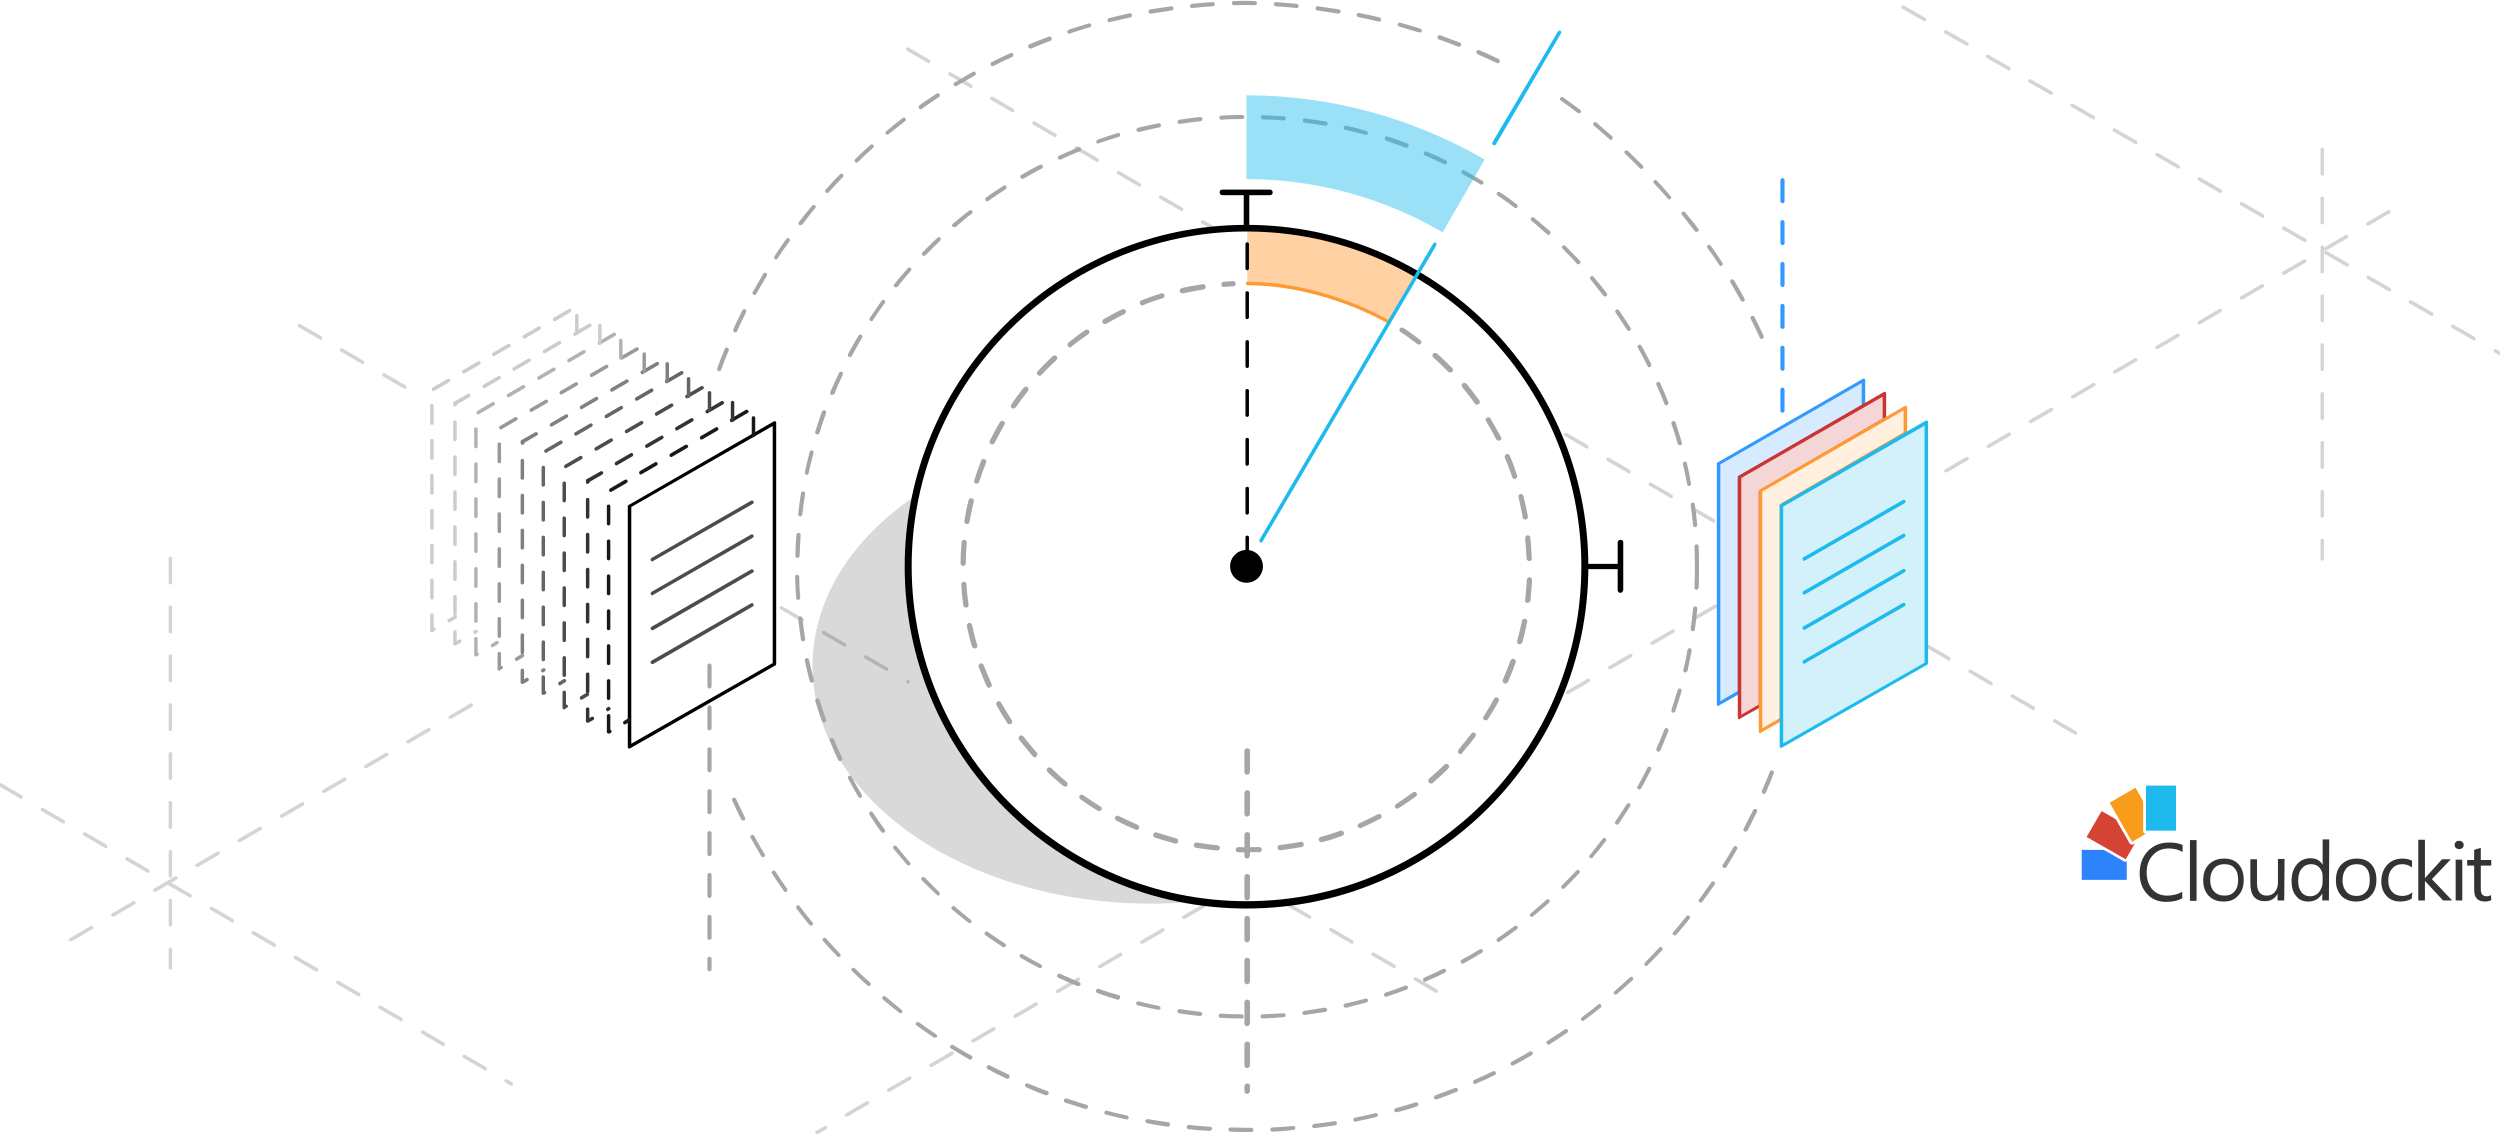 <?xml version="1.0" encoding="utf-8"?>
<!-- Generator: Adobe Illustrator 23.0.3, SVG Export Plug-In . SVG Version: 6.00 Build 0)  -->
<svg version="1.1" id="Layer_1" xmlns="http://www.w3.org/2000/svg" xmlns:xlink="http://www.w3.org/1999/xlink" x="0px" y="0px"
	 viewBox="0 0 716 325" style="enable-background:new 0 0 716 325;" xml:space="preserve">
<style type="text/css">
	.st0{fill:#2D83FB;}
	.st1{fill:#FFFFFF;}
	.st2{fill:#D54334;}
	.st3{fill:#F89C1C;}
	.st4{fill:#1EBAED;}
	.st5{fill:#333333;}
	.st6{fill:#D4D4D4;}
	.st7{fill:#3399FF;}
	.st8{fill:#A6A6A6;}
	.st9{opacity:0.15;}
	.st10{fill:#191919;}
	.st11{fill:#4C4C4C;}
	.st12{fill:#666666;}
	.st13{fill:#808080;}
	.st14{fill:#999999;}
	.st15{fill:#B2B2B2;}
	.st16{fill:#CCCCCC;}
	.st17{opacity:0.45;}
	.st18{fill:#FF9933;}
	.st19{fill:#D6EBFF;}
	.st20{fill:#F5D6D6;}
	.st21{fill:#CC3333;}
	.st22{fill:#FFF0E0;}
	.st23{fill:#D2F1FB;}
</style>
<g>
	<g>
		<g>
			<g>
				<path class="st0" d="M596.2,252.4c-0.2,0-0.4-0.2-0.4-0.4v-8.6c0-0.2,0.2-0.4,0.4-0.4h12.9c0.2,0,0.4,0.2,0.4,0.4v8.6
					c0,0.2-0.2,0.4-0.4,0.4H596.2z"/>
			</g>
			<g>
				<path class="st1" d="M609.1,243.4v8.6h-12.9v-8.6H609.1 M609.1,242.7h-12.9c-0.4,0-0.8,0.3-0.8,0.8v8.6c0,0.4,0.3,0.8,0.8,0.8
					h12.9c0.4,0,0.8-0.3,0.8-0.8v-8.6C609.9,243,609.6,242.7,609.1,242.7L609.1,242.7z"/>
			</g>
		</g>
		<g>
			<g>
				<path class="st2" d="M608.8,246.6c-0.1,0-0.1,0-0.2,0l-11.2-6.4c-0.1,0-0.1-0.1-0.2-0.2c0-0.1,0-0.2,0-0.3l4.3-7.4
					c0.1-0.1,0.2-0.2,0.3-0.2c0.1,0,0.1,0,0.2,0l11.2,6.4c0.1,0,0.1,0.1,0.2,0.2c0,0.1,0,0.2,0,0.3l-4.3,7.4
					C609,246.5,608.9,246.6,608.8,246.6z"/>
			</g>
			<g>
				<path class="st1" d="M601.9,232.3l11.2,6.4l-4.3,7.4l-11.2-6.4L601.9,232.3 M601.9,231.5c-0.1,0-0.1,0-0.2,0
					c-0.2,0.1-0.4,0.2-0.5,0.3l-4.3,7.4c-0.1,0.2-0.1,0.4-0.1,0.6c0.1,0.2,0.2,0.4,0.3,0.5l11.2,6.4c0.1,0.1,0.2,0.1,0.4,0.1
					c0.3,0,0.5-0.1,0.7-0.4l4.3-7.4c0.2-0.4,0.1-0.8-0.3-1l-11.2-6.4C602.1,231.6,602,231.5,601.9,231.5L601.9,231.5z"/>
			</g>
		</g>
		<g>
			<g>
				<path class="st3" d="M610.6,241.5C610.6,241.5,610.5,241.5,610.6,241.5c-0.2,0-0.3-0.1-0.3-0.2l-6.4-11.2c0-0.1-0.1-0.2,0-0.3
					c0-0.1,0.1-0.2,0.2-0.2l7.4-4.3c0.1,0,0.1,0,0.2,0c0.1,0,0.3,0.1,0.3,0.2l6.4,11.2c0,0.1,0.1,0.2,0,0.3c0,0.1-0.1,0.2-0.2,0.2
					l-7.4,4.3C610.7,241.5,610.7,241.5,610.6,241.5z"/>
			</g>
			<g>
				<path class="st1" d="M611.6,225.6l6.4,11.2l-7.4,4.3l-6.4-11.2L611.6,225.6 M611.6,224.9c-0.1,0-0.3,0-0.4,0.1l-7.4,4.3
					c-0.4,0.2-0.5,0.7-0.3,1l6.4,11.2c0.1,0.2,0.4,0.4,0.7,0.4c0.1,0,0.3,0,0.4-0.1l7.4-4.3c0.2-0.1,0.3-0.3,0.3-0.5
					c0.1-0.2,0-0.4-0.1-0.6l-6.4-11.2C612.1,225,611.9,224.9,611.6,224.9L611.6,224.9z"/>
			</g>
		</g>
		<g>
			<g>
				<path class="st4" d="M614.6,238.3c-0.2,0-0.4-0.2-0.4-0.4V225c0-0.2,0.2-0.4,0.4-0.4h8.6c0.2,0,0.4,0.2,0.4,0.4v12.9
					c0,0.2-0.2,0.4-0.4,0.4H614.6z"/>
			</g>
			<g>
				<path class="st1" d="M623.2,225v12.9h-8.6V225H623.2 M623.2,224.3h-8.6c-0.4,0-0.8,0.3-0.8,0.8v12.9c0,0.4,0.3,0.8,0.8,0.8h8.6
					c0.4,0,0.8-0.3,0.8-0.8V225C623.9,224.6,623.6,224.3,623.2,224.3L623.2,224.3z"/>
			</g>
		</g>
		<g>
			<g>
				<path class="st5" d="M625,257.3c-1.2,0.6-2.7,1-4.5,1c-2.3,0-4.2-0.7-5.6-2.3c-1.4-1.5-2.1-3.5-2.1-5.9c0-2.6,0.8-4.7,2.4-6.4
					c1.6-1.6,3.6-2.4,6-2.4c1.6,0,2.8,0.2,3.9,0.7l0,2c-1.2-0.7-2.5-1-3.9-1c-1.9,0-3.4,0.6-4.6,1.9c-1.2,1.3-1.8,2.9-1.8,5
					c0,2,0.6,3.6,1.6,4.8c1.1,1.2,2.5,1.8,4.3,1.8c1.6,0,3.1-0.4,4.3-1.1L625,257.3z"/>
			</g>
			<g>
				<path class="st5" d="M629.1,258l-1.9,0l0-17.4l1.9,0L629.1,258z"/>
			</g>
			<g>
				<path class="st5" d="M636.8,258.2c-1.7,0-3.1-0.5-4.2-1.6c-1-1.1-1.6-2.5-1.6-4.4c0-2,0.5-3.5,1.6-4.6c1.1-1.1,2.5-1.7,4.4-1.7
					c1.7,0,3.1,0.5,4.1,1.6c1,1.1,1.5,2.6,1.5,4.5c0,1.9-0.5,3.4-1.6,4.5C640,257.7,638.6,258.2,636.8,258.2z M637.1,247.5
					c-1.3,0-2.3,0.4-3,1.2c-0.7,0.8-1.1,1.9-1.1,3.4c0,1.4,0.4,2.5,1.1,3.2c0.7,0.8,1.7,1.2,3,1.2c1.3,0,2.2-0.4,2.9-1.2
					c0.7-0.8,1-1.9,1-3.3c0-1.4-0.3-2.6-1-3.3C639.4,247.9,638.4,247.5,637.1,247.5z"/>
			</g>
			<g>
				<path class="st5" d="M654.2,257.9l-1.9,0l0-1.9h0c-0.8,1.4-2,2.1-3.6,2.1c-2.8,0-4.2-1.7-4.2-5l0-7l1.9,0l0,6.7
					c0,2.5,0.9,3.7,2.8,3.7c0.9,0,1.7-0.3,2.3-1c0.6-0.7,0.9-1.6,0.9-2.7l0-6.8l1.9,0L654.2,257.9z"/>
			</g>
			<g>
				<path class="st5" d="M667,257.9l-1.9,0l0-2l0,0c-0.9,1.5-2.2,2.3-4,2.3c-1.5,0-2.7-0.5-3.5-1.6c-0.9-1-1.3-2.5-1.3-4.3
					c0-1.9,0.5-3.5,1.5-4.7c1-1.2,2.3-1.8,3.9-1.8c1.6,0,2.8,0.6,3.5,1.9l0,0l0-7.3l1.9,0L667,257.9z M665.2,252.6l0-1.7
					c0-0.9-0.3-1.7-0.9-2.4s-1.4-1-2.4-1c-1.1,0-2,0.4-2.7,1.3c-0.7,0.8-1,2-1,3.5c0,1.4,0.3,2.4,0.9,3.2c0.6,0.8,1.5,1.2,2.5,1.2
					c1,0,1.9-0.4,2.5-1.1C664.8,254.7,665.2,253.8,665.2,252.6z"/>
			</g>
			<g>
				<path class="st5" d="M674.8,258.2c-1.7,0-3.1-0.5-4.2-1.6c-1-1.1-1.6-2.5-1.6-4.4c0-2,0.5-3.5,1.6-4.6c1.1-1.1,2.5-1.7,4.4-1.7
					c1.7,0,3.1,0.5,4.1,1.6c1,1.1,1.5,2.6,1.5,4.5c0,1.9-0.5,3.4-1.6,4.5C678,257.6,676.6,258.2,674.8,258.2z M674.9,247.5
					c-1.2,0-2.2,0.4-2.9,1.2c-0.7,0.8-1.1,2-1.1,3.4c0,1.4,0.4,2.5,1.1,3.3c0.7,0.8,1.7,1.2,2.9,1.2c1.2,0,2.1-0.4,2.8-1.2
					c0.7-0.8,1-1.9,1-3.4c0-1.5-0.3-2.6-1-3.4C677.1,247.9,676.2,247.5,674.9,247.5z"/>
			</g>
			<g>
				<path class="st5" d="M690.7,257.4c-0.9,0.5-2,0.8-3.2,0.8c-1.7,0-3-0.5-4-1.6c-1-1.1-1.5-2.5-1.5-4.2c0-1.9,0.6-3.5,1.7-4.7
					c1.1-1.2,2.6-1.8,4.4-1.8c1,0,1.9,0.2,2.7,0.6l0,1.9c-0.9-0.6-1.8-0.9-2.8-0.9c-1.2,0-2.2,0.4-2.9,1.3c-0.8,0.9-1.1,2-1.1,3.4
					c0,1.4,0.4,2.5,1.1,3.2c0.7,0.8,1.7,1.2,2.9,1.2c1,0,2-0.3,2.9-1L690.7,257.4z"/>
			</g>
			<g>
				<path class="st5" d="M702.3,257.9l-2.6,0l-5.2-5.6h0l0,5.6l-1.9,0l0-17.4l1.9,0l0,11h0l4.9-5.4l2.5,0l-5.4,5.7L702.3,257.9z"/>
			</g>
			<g>
				<path class="st5" d="M704.3,243.2c-0.3,0-0.6-0.1-0.9-0.3c-0.2-0.2-0.4-0.5-0.4-0.9c0-0.4,0.1-0.6,0.4-0.9
					c0.2-0.2,0.5-0.3,0.9-0.3c0.3,0,0.6,0.1,0.9,0.3c0.2,0.2,0.4,0.5,0.4,0.9c0,0.3-0.1,0.6-0.4,0.9
					C704.9,243.1,704.6,243.2,704.3,243.2z M705.2,257.9l-1.9,0l0-11.7l1.9,0L705.2,257.9z"/>
			</g>
			<g>
				<path class="st5" d="M713.5,257.8c-0.4,0.2-1,0.4-1.8,0.4c-2.1,0-3.1-1.1-3.1-3.4l0-6.9l-2,0l0-1.6l2,0l0-2.9l1.9-0.6l0,3.5l3,0
					l0,1.6l-3,0l0,6.6c0,0.8,0.1,1.3,0.4,1.7c0.3,0.3,0.7,0.5,1.3,0.5c0.5,0,0.9-0.1,1.2-0.4L713.5,257.8z"/>
			</g>
		</g>
	</g>
	<g>
		<g>
			<path class="st6" d="M20.2,269.6c-0.2,0-0.3-0.1-0.4-0.2c-0.1-0.2-0.1-0.5,0.2-0.7l6-3.5c0.2-0.1,0.5-0.1,0.7,0.2
				c0.1,0.2,0.1,0.5-0.2,0.7l-6,3.5C20.3,269.5,20.3,269.6,20.2,269.6z M32.3,262.5c-0.2,0-0.3-0.1-0.4-0.2
				c-0.1-0.2-0.1-0.5,0.2-0.7l6-3.5c0.2-0.1,0.5-0.1,0.7,0.2c0.1,0.2,0.1,0.5-0.2,0.7l-6,3.5C32.4,262.5,32.3,262.5,32.3,262.5z
				 M44.3,255.4c-0.2,0-0.3-0.1-0.4-0.2c-0.1-0.2-0.1-0.5,0.2-0.7l6-3.5c0.2-0.1,0.5-0.1,0.7,0.2c0.1,0.2,0.1,0.5-0.2,0.7l-6,3.5
				C44.5,255.4,44.4,255.4,44.3,255.4z M56.4,248.3c-0.2,0-0.3-0.1-0.4-0.2c-0.1-0.2-0.1-0.5,0.2-0.7l6-3.5c0.2-0.1,0.5-0.1,0.7,0.2
				c0.1,0.2,0.1,0.5-0.2,0.7l-6,3.5C56.6,248.3,56.5,248.3,56.4,248.3z M68.5,241.2c-0.2,0-0.3-0.1-0.4-0.2
				c-0.1-0.2-0.1-0.5,0.2-0.7l6-3.5c0.2-0.1,0.5-0.1,0.7,0.2c0.1,0.2,0.1,0.5-0.2,0.7l-6,3.5C68.7,241.2,68.6,241.2,68.5,241.2z
				 M80.6,234.2c-0.2,0-0.3-0.1-0.4-0.2c-0.1-0.2-0.1-0.5,0.2-0.7l6-3.5c0.2-0.1,0.5-0.1,0.7,0.2c0.1,0.2,0.1,0.5-0.2,0.7l-6,3.5
				C80.8,234.2,80.7,234.2,80.6,234.2z M92.7,227.1c-0.2,0-0.3-0.1-0.4-0.2c-0.1-0.2-0.1-0.5,0.2-0.7l6-3.5c0.2-0.1,0.5-0.1,0.7,0.2
				c0.1,0.2,0.1,0.5-0.2,0.7l-6,3.5C92.8,227.1,92.7,227.1,92.7,227.1z M104.7,220c-0.2,0-0.3-0.1-0.4-0.2c-0.1-0.2-0.1-0.5,0.2-0.7
				l6-3.5c0.2-0.1,0.5-0.1,0.7,0.2c0.1,0.2,0.1,0.5-0.2,0.7l-6,3.5C104.9,220,104.8,220,104.7,220z M116.8,212.9
				c-0.2,0-0.3-0.1-0.4-0.2c-0.1-0.2-0.1-0.5,0.2-0.7l6-3.5c0.2-0.1,0.5-0.1,0.7,0.2c0.1,0.2,0.1,0.5-0.2,0.7l-6,3.5
				C117,212.9,116.9,212.9,116.8,212.9z M128.9,205.9c-0.2,0-0.3-0.1-0.4-0.2c-0.1-0.2-0.1-0.5,0.2-0.7l6-3.5
				c0.2-0.1,0.5-0.1,0.7,0.2c0.1,0.2,0.1,0.5-0.2,0.7l-6,3.5C129.1,205.8,129,205.9,128.9,205.9z"/>
		</g>
		<g>
			<path class="st6" d="M233.9,324.8c-0.2,0-0.3-0.1-0.4-0.2c-0.1-0.2-0.1-0.5,0.2-0.7l2.5-1.4c0.2-0.1,0.5-0.1,0.7,0.2
				c0.1,0.2,0.1,0.5-0.2,0.7l-2.5,1.4C234.1,324.8,234,324.8,233.9,324.8z M242.4,319.8c-0.2,0-0.3-0.1-0.4-0.2
				c-0.1-0.2-0.1-0.5,0.2-0.7l6-3.5c0.2-0.1,0.5-0.1,0.7,0.2c0.1,0.2,0.1,0.5-0.2,0.7l-6,3.5C242.6,319.8,242.5,319.8,242.4,319.8z
				 M254.5,312.7c-0.2,0-0.3-0.1-0.4-0.2c-0.1-0.2-0.1-0.5,0.2-0.7l6-3.5c0.2-0.1,0.5-0.1,0.7,0.2c0.1,0.2,0.1,0.5-0.2,0.7l-6,3.5
				C254.6,312.7,254.6,312.7,254.5,312.7z M266.6,305.6c-0.2,0-0.3-0.1-0.4-0.2c-0.1-0.2-0.1-0.5,0.2-0.7l6-3.5
				c0.2-0.1,0.5-0.1,0.7,0.2c0.1,0.2,0.1,0.5-0.2,0.7l-6,3.5C266.7,305.6,266.6,305.6,266.6,305.6z M278.6,298.6
				c-0.2,0-0.3-0.1-0.4-0.2c-0.1-0.2-0.1-0.5,0.2-0.7l6-3.5c0.2-0.1,0.5-0.1,0.7,0.2c0.1,0.2,0.1,0.5-0.2,0.7l-6,3.5
				C278.8,298.6,278.7,298.6,278.6,298.6z M290.7,291.5c-0.2,0-0.3-0.1-0.4-0.2c-0.1-0.2-0.1-0.5,0.2-0.7l6-3.5
				c0.2-0.1,0.5-0.1,0.7,0.2c0.1,0.2,0.1,0.5-0.2,0.7l-6,3.5C290.9,291.5,290.8,291.5,290.7,291.5z M302.8,284.4
				c-0.2,0-0.3-0.1-0.4-0.2c-0.1-0.2-0.1-0.5,0.2-0.7l6-3.5c0.2-0.1,0.5-0.1,0.7,0.2c0.1,0.2,0.1,0.5-0.2,0.7l-6,3.5
				C303,284.4,302.9,284.4,302.8,284.4z M314.9,277.3c-0.2,0-0.3-0.1-0.4-0.2c-0.1-0.2-0.1-0.5,0.2-0.7l6-3.5
				c0.2-0.1,0.5-0.1,0.7,0.2c0.1,0.2,0.1,0.5-0.2,0.7l-6,3.5C315,277.3,315,277.3,314.9,277.3z M327,270.3c-0.2,0-0.3-0.1-0.4-0.2
				c-0.1-0.2-0.1-0.5,0.2-0.7l6-3.5c0.2-0.1,0.5-0.1,0.7,0.2c0.1,0.2,0.1,0.5-0.2,0.7l-6,3.5C327.1,270.2,327,270.3,327,270.3z
				 M339,263.2c-0.2,0-0.3-0.1-0.4-0.2c-0.1-0.2-0.1-0.5,0.2-0.7l6-3.5c0.2-0.1,0.5-0.1,0.7,0.2c0.1,0.2,0.1,0.5-0.2,0.7l-6,3.5
				C339.2,263.2,339.1,263.2,339,263.2z"/>
		</g>
		<g>
			<path class="st6" d="M348.4,66.4c-0.1,0-0.2,0-0.3-0.1l-3.9-2.3c-0.2-0.1-0.3-0.4-0.2-0.7c0.1-0.2,0.4-0.3,0.7-0.2l3.9,2.3
				c0.2,0.1,0.3,0.4,0.2,0.7C348.8,66.3,348.6,66.4,348.4,66.4z M338.5,60.5c-0.1,0-0.2,0-0.3-0.1l-6-3.5c-0.2-0.1-0.3-0.4-0.2-0.7
				c0.1-0.2,0.4-0.3,0.7-0.2l6,3.5c0.2,0.1,0.3,0.4,0.2,0.7C338.8,60.4,338.6,60.5,338.5,60.5z M326.4,53.5c-0.1,0-0.2,0-0.3-0.1
				l-6-3.5c-0.2-0.1-0.3-0.4-0.2-0.7c0.1-0.2,0.4-0.3,0.7-0.2l6,3.5c0.2,0.1,0.3,0.4,0.2,0.7C326.7,53.4,326.6,53.5,326.4,53.5z
				 M314.3,46.4c-0.1,0-0.2,0-0.3-0.1l-6-3.5c-0.2-0.1-0.3-0.4-0.2-0.7c0.1-0.2,0.4-0.3,0.7-0.2l6,3.5c0.2,0.1,0.3,0.4,0.2,0.7
				C314.6,46.3,314.5,46.4,314.3,46.4z M302.2,39.3c-0.1,0-0.2,0-0.3-0.1l-6-3.5c-0.2-0.1-0.3-0.4-0.2-0.7c0.1-0.2,0.4-0.3,0.7-0.2
				l6,3.5c0.2,0.1,0.3,0.4,0.2,0.7C302.6,39.2,302.4,39.3,302.2,39.3z M290.1,32.2c-0.1,0-0.2,0-0.3-0.1l-6-3.5
				c-0.2-0.1-0.3-0.4-0.2-0.7c0.1-0.2,0.4-0.3,0.7-0.2l6,3.5c0.2,0.1,0.3,0.4,0.2,0.7C290.5,32.1,290.3,32.2,290.1,32.2z
				 M278.1,25.2c-0.1,0-0.2,0-0.3-0.1l-6-3.5c-0.2-0.1-0.3-0.4-0.2-0.7c0.1-0.2,0.4-0.3,0.7-0.2l6,3.5c0.2,0.1,0.3,0.4,0.2,0.7
				C278.4,25.1,278.2,25.2,278.1,25.2z M266,18.1c-0.1,0-0.2,0-0.3-0.1l-6-3.5c-0.2-0.1-0.3-0.4-0.2-0.7c0.1-0.2,0.4-0.3,0.7-0.2
				l6,3.5c0.2,0.1,0.3,0.4,0.2,0.7C266.3,18,266.2,18.1,266,18.1z"/>
		</g>
		<g>
			<path class="st6" d="M715.9,101.7c-0.1,0-0.2,0-0.3-0.1l-1.2-0.7c-0.2-0.1-0.3-0.4-0.2-0.7c0.1-0.2,0.4-0.3,0.7-0.2l1.2,0.7
				c0.2,0.1,0.3,0.4,0.2,0.7C716.2,101.7,716.1,101.7,715.9,101.7z M708.6,97.5c-0.1,0-0.2,0-0.3-0.1l-6.1-3.5
				c-0.2-0.1-0.3-0.4-0.2-0.7c0.1-0.2,0.4-0.3,0.7-0.2l6.1,3.5c0.2,0.1,0.3,0.4,0.2,0.7C708.9,97.4,708.8,97.5,708.6,97.5z
				 M696.5,90.5c-0.1,0-0.2,0-0.3-0.1l-6.1-3.5c-0.2-0.1-0.3-0.4-0.2-0.7c0.1-0.2,0.4-0.3,0.7-0.2l6.1,3.5c0.2,0.1,0.3,0.4,0.2,0.7
				C696.8,90.4,696.7,90.5,696.5,90.5z M684.4,83.5c-0.1,0-0.2,0-0.3-0.1l-6.1-3.5c-0.2-0.1-0.3-0.4-0.2-0.7
				c0.1-0.2,0.4-0.3,0.7-0.2l6.1,3.5c0.2,0.1,0.3,0.4,0.2,0.7C684.7,83.4,684.6,83.5,684.4,83.5z M672.3,76.4c-0.1,0-0.2,0-0.3-0.1
				l-6.1-3.5c-0.2-0.1-0.3-0.4-0.2-0.7c0.1-0.2,0.4-0.3,0.7-0.2l6.1,3.5c0.2,0.1,0.3,0.4,0.2,0.7C672.6,76.3,672.5,76.4,672.3,76.4z
				 M660.2,69.4c-0.1,0-0.2,0-0.3-0.1l-6.1-3.5c-0.2-0.1-0.3-0.4-0.2-0.7c0.1-0.2,0.4-0.3,0.7-0.2l6.1,3.5c0.2,0.1,0.3,0.4,0.2,0.7
				C660.5,69.3,660.3,69.4,660.2,69.4z M648.1,62.4c-0.1,0-0.2,0-0.3-0.1l-6.1-3.5c-0.2-0.1-0.3-0.4-0.2-0.7
				c0.1-0.2,0.4-0.3,0.7-0.2l6.1,3.5c0.2,0.1,0.3,0.4,0.2,0.7C648.4,62.3,648.2,62.4,648.1,62.4z M636,55.3c-0.1,0-0.2,0-0.3-0.1
				l-6.1-3.5c-0.2-0.1-0.3-0.4-0.2-0.7c0.1-0.2,0.4-0.3,0.7-0.2l6.1,3.5c0.2,0.1,0.3,0.4,0.2,0.7C636.3,55.2,636.1,55.3,636,55.3z
				 M623.9,48.3c-0.1,0-0.2,0-0.3-0.1l-6.1-3.5c-0.2-0.1-0.3-0.4-0.2-0.7c0.1-0.2,0.4-0.3,0.7-0.2l6.1,3.5c0.2,0.1,0.3,0.4,0.2,0.7
				C624.2,48.2,624,48.3,623.9,48.3z M611.7,41.3c-0.1,0-0.2,0-0.3-0.1l-6.1-3.5c-0.2-0.1-0.3-0.4-0.2-0.7c0.1-0.2,0.4-0.3,0.7-0.2
				l6.1,3.5c0.2,0.1,0.3,0.4,0.2,0.7C612.1,41.2,611.9,41.3,611.7,41.3z M599.6,34.2c-0.1,0-0.2,0-0.3-0.1l-6.1-3.5
				c-0.2-0.1-0.3-0.4-0.2-0.7c0.1-0.2,0.4-0.3,0.7-0.2l6.1,3.5c0.2,0.1,0.3,0.4,0.2,0.7C600,34.2,599.8,34.2,599.6,34.2z
				 M587.5,27.2c-0.1,0-0.2,0-0.3-0.1l-6.1-3.5c-0.2-0.1-0.3-0.4-0.2-0.7c0.1-0.2,0.4-0.3,0.7-0.2l6.1,3.5c0.2,0.1,0.3,0.4,0.2,0.7
				C587.9,27.1,587.7,27.2,587.5,27.2z M575.4,20.2c-0.1,0-0.2,0-0.3-0.1l-6.1-3.5c-0.2-0.1-0.3-0.4-0.2-0.7
				c0.1-0.2,0.4-0.3,0.7-0.2l6.1,3.5c0.2,0.1,0.3,0.4,0.2,0.7C575.8,20.1,575.6,20.2,575.4,20.2z M563.3,13.1c-0.1,0-0.2,0-0.3-0.1
				L557,9.6c-0.2-0.1-0.3-0.4-0.2-0.7c0.1-0.2,0.4-0.3,0.7-0.2l6.1,3.5c0.2,0.1,0.3,0.4,0.2,0.7C563.7,13.1,563.5,13.1,563.3,13.1z
				 M551.2,6.1c-0.1,0-0.2,0-0.3-0.1l-6.1-3.5c-0.2-0.1-0.3-0.4-0.2-0.7c0.1-0.2,0.4-0.3,0.7-0.2l6.1,3.5c0.2,0.1,0.3,0.4,0.2,0.7
				C551.6,6,551.4,6.1,551.2,6.1z"/>
		</g>
		<g>
			<path class="st6" d="M146.5,311c-0.1,0-0.2,0-0.3-0.1l-1.5-0.9c-0.2-0.1-0.3-0.4-0.2-0.7c0.1-0.2,0.4-0.3,0.7-0.2l1.5,0.9
				c0.2,0.1,0.3,0.4,0.2,0.7C146.9,310.9,146.7,311,146.5,311z M139,306.6c-0.1,0-0.2,0-0.3-0.1l-6-3.5c-0.2-0.1-0.3-0.4-0.2-0.7
				c0.1-0.2,0.4-0.3,0.7-0.2l6,3.5c0.2,0.1,0.3,0.4,0.2,0.7C139.4,306.5,139.2,306.6,139,306.6z M127,299.6c-0.1,0-0.2,0-0.3-0.1
				l-6-3.5c-0.2-0.1-0.3-0.4-0.2-0.7c0.1-0.2,0.4-0.3,0.7-0.2l6,3.5c0.2,0.1,0.3,0.4,0.2,0.7C127.3,299.5,127.1,299.6,127,299.6z
				 M114.9,292.5c-0.1,0-0.2,0-0.3-0.1l-6-3.5c-0.2-0.1-0.3-0.4-0.2-0.7c0.1-0.2,0.4-0.3,0.7-0.2l6,3.5c0.2,0.1,0.3,0.4,0.2,0.7
				C115.2,292.4,115,292.5,114.9,292.5z M102.8,285.4c-0.1,0-0.2,0-0.3-0.1l-6-3.5c-0.2-0.1-0.3-0.4-0.2-0.7
				c0.1-0.2,0.4-0.3,0.7-0.2l6,3.5c0.2,0.1,0.3,0.4,0.2,0.7C103.1,285.3,103,285.4,102.8,285.4z M90.7,278.3c-0.1,0-0.2,0-0.3-0.1
				l-6-3.5c-0.2-0.1-0.3-0.4-0.2-0.7c0.1-0.2,0.4-0.3,0.7-0.2l6,3.5c0.2,0.1,0.3,0.4,0.2,0.7C91,278.2,90.9,278.3,90.7,278.3z
				 M78.6,271.2c-0.1,0-0.2,0-0.3-0.1l-6-3.5c-0.2-0.1-0.3-0.4-0.2-0.7c0.1-0.2,0.4-0.3,0.7-0.2l6,3.5c0.2,0.1,0.3,0.4,0.2,0.7
				C79,271.2,78.8,271.2,78.6,271.2z M66.6,264.2c-0.1,0-0.2,0-0.3-0.1l-6-3.5c-0.2-0.1-0.3-0.4-0.2-0.7c0.1-0.2,0.4-0.3,0.7-0.2
				l6,3.5c0.2,0.1,0.3,0.4,0.2,0.7C66.9,264.1,66.7,264.2,66.6,264.2z M54.5,257.1c-0.1,0-0.2,0-0.3-0.1l-6-3.5
				c-0.2-0.1-0.3-0.4-0.2-0.7c0.1-0.2,0.4-0.3,0.7-0.2l6,3.5c0.2,0.1,0.3,0.4,0.2,0.7C54.8,257,54.6,257.1,54.5,257.1z M42.4,250
				c-0.1,0-0.2,0-0.3-0.1l-6-3.5c-0.2-0.1-0.3-0.4-0.2-0.7c0.1-0.2,0.4-0.3,0.7-0.2l6,3.5c0.2,0.1,0.3,0.4,0.2,0.7
				C42.7,249.9,42.6,250,42.4,250z M30.3,242.9c-0.1,0-0.2,0-0.3-0.1l-6-3.5c-0.2-0.1-0.3-0.4-0.2-0.7c0.1-0.2,0.4-0.3,0.7-0.2
				l6,3.5c0.2,0.1,0.3,0.4,0.2,0.7C30.6,242.9,30.5,242.9,30.3,242.9z M18.2,235.9c-0.1,0-0.2,0-0.3-0.1l-6-3.5
				c-0.2-0.1-0.3-0.4-0.2-0.7c0.1-0.2,0.4-0.3,0.7-0.2l6,3.5c0.2,0.1,0.3,0.4,0.2,0.7C18.6,235.8,18.4,235.9,18.2,235.9z M6.1,228.8
				c-0.1,0-0.2,0-0.3-0.1l-6-3.5c-0.2-0.1-0.3-0.4-0.2-0.7c0.1-0.2,0.4-0.3,0.7-0.2l6,3.5c0.2,0.1,0.3,0.4,0.2,0.7
				C6.5,228.7,6.3,228.8,6.1,228.8z"/>
		</g>
		<g>
			<path class="st6" d="M260,195.8c-0.1,0-0.2,0-0.2-0.1c-0.2-0.1-0.3-0.4-0.2-0.7c0.1-0.2,0.4-0.3,0.7-0.2l0,0
				c0.2,0.1,0.3,0.4,0.2,0.7C260.4,195.7,260.2,195.8,260,195.8z M254,192.2c-0.1,0-0.2,0-0.3-0.1l-6-3.5c-0.2-0.1-0.3-0.4-0.2-0.7
				c0.1-0.2,0.4-0.3,0.7-0.2l6,3.5c0.2,0.1,0.3,0.4,0.2,0.7C254.3,192.2,254.1,192.2,254,192.2z M241.9,185.2c-0.1,0-0.2,0-0.3-0.1
				l-6-3.5c-0.2-0.1-0.3-0.4-0.2-0.7c0.1-0.2,0.4-0.3,0.7-0.2l6,3.5c0.2,0.1,0.3,0.4,0.2,0.7C242.2,185.1,242.1,185.2,241.9,185.2z
				 M229.8,178.1c-0.1,0-0.2,0-0.3-0.1l-6-3.5c-0.2-0.1-0.3-0.4-0.2-0.7c0.1-0.2,0.4-0.3,0.7-0.2l6,3.5c0.2,0.1,0.3,0.4,0.2,0.7
				C230.2,178,230,178.1,229.8,178.1z"/>
		</g>
		<g>
			<path class="st6" d="M116,111.4c-0.1,0-0.2,0-0.3-0.1l-6-3.5c-0.2-0.1-0.3-0.4-0.2-0.7c0.1-0.2,0.4-0.3,0.7-0.2l6,3.5
				c0.2,0.1,0.3,0.4,0.2,0.7C116.3,111.3,116.1,111.4,116,111.4z M103.9,104.3c-0.1,0-0.2,0-0.3-0.1l-6-3.5
				c-0.2-0.1-0.3-0.4-0.2-0.7c0.1-0.2,0.4-0.3,0.7-0.2l6,3.5c0.2,0.1,0.3,0.4,0.2,0.7C104.2,104.2,104.1,104.3,103.9,104.3z
				 M91.8,97.3c-0.1,0-0.2,0-0.3-0.1l-6-3.5c-0.2-0.1-0.3-0.4-0.2-0.7c0.1-0.2,0.4-0.3,0.7-0.2l6,3.5c0.2,0.1,0.3,0.4,0.2,0.7
				C92.2,97.2,92,97.3,91.8,97.3z"/>
		</g>
		<g>
			<path class="st7" d="M510.5,118.2c-0.3,0-0.6-0.3-0.6-0.6v-6c0-0.3,0.3-0.6,0.6-0.6s0.6,0.3,0.6,0.6v6
				C511.1,118,510.8,118.2,510.5,118.2z M510.5,106.2c-0.3,0-0.6-0.3-0.6-0.6v-6c0-0.3,0.3-0.6,0.6-0.6s0.6,0.3,0.6,0.6v6
				C511.1,106,510.8,106.2,510.5,106.2z M510.5,94.2c-0.3,0-0.6-0.3-0.6-0.6v-6c0-0.3,0.3-0.6,0.6-0.6s0.6,0.3,0.6,0.6v6
				C511.1,94,510.8,94.2,510.5,94.2z M510.5,82.2c-0.3,0-0.6-0.3-0.6-0.6v-6c0-0.3,0.3-0.6,0.6-0.6s0.6,0.3,0.6,0.6v6
				C511.1,82,510.8,82.2,510.5,82.2z M510.5,70.2c-0.3,0-0.6-0.3-0.6-0.6v-6c0-0.3,0.3-0.6,0.6-0.6s0.6,0.3,0.6,0.6v6
				C511.1,70,510.8,70.2,510.5,70.2z M510.5,58.2c-0.3,0-0.6-0.3-0.6-0.6v-6c0-0.3,0.3-0.6,0.6-0.6s0.6,0.3,0.6,0.6v6
				C511.1,58,510.8,58.2,510.5,58.2z"/>
		</g>
		<g>
			<path class="st8" d="M203.2,278.2c-0.3,0-0.6-0.3-0.6-0.6v-3c0-0.3,0.3-0.6,0.6-0.6s0.6,0.3,0.6,0.6v3
				C203.8,277.9,203.5,278.2,203.2,278.2z M203.2,269.2c-0.3,0-0.6-0.3-0.6-0.6v-6c0-0.3,0.3-0.6,0.6-0.6s0.6,0.3,0.6,0.6v6
				C203.8,268.9,203.5,269.2,203.2,269.2z M203.2,257.2c-0.3,0-0.6-0.3-0.6-0.6v-6c0-0.3,0.3-0.6,0.6-0.6s0.6,0.3,0.6,0.6v6
				C203.8,256.9,203.5,257.2,203.2,257.2z M203.2,245.2c-0.3,0-0.6-0.3-0.6-0.6v-6c0-0.3,0.3-0.6,0.6-0.6s0.6,0.3,0.6,0.6v6
				C203.8,244.9,203.5,245.2,203.2,245.2z M203.2,233.2c-0.3,0-0.6-0.3-0.6-0.6v-6c0-0.3,0.3-0.6,0.6-0.6s0.6,0.3,0.6,0.6v6
				C203.8,232.9,203.5,233.2,203.2,233.2z M203.2,221.2c-0.3,0-0.6-0.3-0.6-0.6v-6c0-0.3,0.3-0.6,0.6-0.6s0.6,0.3,0.6,0.6v6
				C203.8,220.9,203.5,221.2,203.2,221.2z M203.2,209.2c-0.3,0-0.6-0.3-0.6-0.6v-6c0-0.3,0.3-0.6,0.6-0.6s0.6,0.3,0.6,0.6v6
				C203.8,208.9,203.5,209.2,203.2,209.2z M203.2,197.2c-0.3,0-0.6-0.3-0.6-0.6v-6c0-0.3,0.3-0.6,0.6-0.6s0.6,0.3,0.6,0.6v6
				C203.8,196.9,203.5,197.2,203.2,197.2z"/>
		</g>
		<g>
			<path class="st6" d="M665.1,160.6c-0.3,0-0.5-0.2-0.5-0.5v-5.3c0-0.3,0.2-0.5,0.5-0.5s0.5,0.2,0.5,0.5v5.3
				C665.6,160.4,665.3,160.6,665.1,160.6z M665.1,148.3c-0.3,0-0.5-0.2-0.5-0.5v-7c0-0.3,0.2-0.5,0.5-0.5s0.5,0.2,0.5,0.5v7
				C665.6,148.1,665.3,148.3,665.1,148.3z M665.1,134.3c-0.3,0-0.5-0.2-0.5-0.5v-7c0-0.3,0.2-0.5,0.5-0.5s0.5,0.2,0.5,0.5v7
				C665.6,134.1,665.3,134.3,665.1,134.3z M665.1,120.3c-0.3,0-0.5-0.2-0.5-0.5v-7c0-0.3,0.2-0.5,0.5-0.5s0.5,0.2,0.5,0.5v7
				C665.6,120.1,665.3,120.3,665.1,120.3z M665.1,106.3c-0.3,0-0.5-0.2-0.5-0.5v-7c0-0.3,0.2-0.5,0.5-0.5s0.5,0.2,0.5,0.5v7
				C665.6,106.1,665.3,106.3,665.1,106.3z M665.1,92.3c-0.3,0-0.5-0.2-0.5-0.5v-7c0-0.3,0.2-0.5,0.5-0.5s0.5,0.2,0.5,0.5v7
				C665.6,92.1,665.3,92.3,665.1,92.3z M665.1,78.3c-0.3,0-0.5-0.2-0.5-0.5v-7c0-0.3,0.2-0.5,0.5-0.5s0.5,0.2,0.5,0.5v7
				C665.6,78.1,665.3,78.3,665.1,78.3z M665.1,64.3c-0.3,0-0.5-0.2-0.5-0.5v-7c0-0.3,0.2-0.5,0.5-0.5s0.5,0.2,0.5,0.5v7
				C665.6,64.1,665.3,64.3,665.1,64.3z M665.1,50.3c-0.3,0-0.5-0.2-0.5-0.5v-7c0-0.3,0.2-0.5,0.5-0.5s0.5,0.2,0.5,0.5v7
				C665.6,50.1,665.3,50.3,665.1,50.3z"/>
		</g>
		<g>
			<path class="st6" d="M48.8,277.7c-0.3,0-0.5-0.2-0.5-0.5v-5.3c0-0.3,0.2-0.5,0.5-0.5s0.5,0.2,0.5,0.5v5.3
				C49.3,277.5,49.1,277.7,48.8,277.7z M48.8,265.4c-0.3,0-0.5-0.2-0.5-0.5v-7c0-0.3,0.2-0.5,0.5-0.5s0.5,0.2,0.5,0.5v7
				C49.3,265.2,49.1,265.4,48.8,265.4z M48.8,251.4c-0.3,0-0.5-0.2-0.5-0.5v-7c0-0.3,0.2-0.5,0.5-0.5s0.5,0.2,0.5,0.5v7
				C49.3,251.2,49.1,251.4,48.8,251.4z M48.8,237.4c-0.3,0-0.5-0.2-0.5-0.5v-7c0-0.3,0.2-0.5,0.5-0.5s0.5,0.2,0.5,0.5v7
				C49.3,237.2,49.1,237.4,48.8,237.4z M48.8,223.4c-0.3,0-0.5-0.2-0.5-0.5v-7c0-0.3,0.2-0.5,0.5-0.5s0.5,0.2,0.5,0.5v7
				C49.3,223.2,49.1,223.4,48.8,223.4z M48.8,209.4c-0.3,0-0.5-0.2-0.5-0.5v-7c0-0.3,0.2-0.5,0.5-0.5s0.5,0.2,0.5,0.5v7
				C49.3,209.2,49.1,209.4,48.8,209.4z M48.8,195.4c-0.3,0-0.5-0.2-0.5-0.5v-7c0-0.3,0.2-0.5,0.5-0.5s0.5,0.2,0.5,0.5v7
				C49.3,195.2,49.1,195.4,48.8,195.4z M48.8,181.4c-0.3,0-0.5-0.2-0.5-0.5v-7c0-0.3,0.2-0.5,0.5-0.5s0.5,0.2,0.5,0.5v7
				C49.3,181.2,49.1,181.4,48.8,181.4z M48.8,167.4c-0.3,0-0.5-0.2-0.5-0.5v-7c0-0.3,0.2-0.5,0.5-0.5s0.5,0.2,0.5,0.5v7
				C49.3,167.2,49.1,167.4,48.8,167.4z"/>
		</g>
		<g>
			<path class="st6" d="M411.4,284.4c-0.1,0-0.2,0-0.3-0.1l-6-3.5c-0.2-0.1-0.3-0.4-0.2-0.7c0.1-0.2,0.4-0.3,0.7-0.2l6,3.5
				c0.2,0.1,0.3,0.4,0.2,0.7C411.7,284.3,411.5,284.4,411.4,284.4z M399.3,277.3c-0.1,0-0.2,0-0.3-0.1l-6-3.5
				c-0.2-0.1-0.3-0.4-0.2-0.7c0.1-0.2,0.4-0.3,0.7-0.2l6,3.5c0.2,0.1,0.3,0.4,0.2,0.7C399.6,277.3,399.5,277.3,399.3,277.3z
				 M387.2,270.3c-0.1,0-0.2,0-0.3-0.1l-6-3.5c-0.2-0.1-0.3-0.4-0.2-0.7s0.4-0.3,0.7-0.2l6,3.5c0.2,0.1,0.3,0.4,0.2,0.7
				C387.5,270.2,387.4,270.3,387.2,270.3z M375.1,263.2c-0.1,0-0.2,0-0.3-0.1l-6-3.5c-0.2-0.1-0.3-0.4-0.2-0.7s0.4-0.3,0.7-0.2
				l6,3.5c0.2,0.1,0.3,0.4,0.2,0.7C375.5,263.1,375.3,263.2,375.1,263.2z"/>
		</g>
		<g>
			<path class="st6" d="M448.9,198.8c-0.2,0-0.3-0.1-0.4-0.2c-0.1-0.2-0.1-0.5,0.2-0.7l6-3.5c0.2-0.1,0.5-0.1,0.7,0.2
				c0.1,0.2,0.1,0.5-0.2,0.7l-6,3.5C449.1,198.8,449,198.8,448.9,198.8z M461,191.7c-0.2,0-0.3-0.1-0.4-0.2
				c-0.1-0.2-0.1-0.5,0.2-0.7l6-3.5c0.2-0.1,0.5-0.1,0.7,0.2c0.1,0.2,0.1,0.5-0.2,0.7l-6,3.5C461.2,191.7,461.1,191.7,461,191.7z
				 M473.1,184.7c-0.2,0-0.3-0.1-0.4-0.2c-0.1-0.2-0.1-0.5,0.2-0.7l6-3.5c0.2-0.1,0.5-0.1,0.7,0.2c0.1,0.2,0.1,0.5-0.2,0.7l-6,3.5
				C473.3,184.6,473.2,184.7,473.1,184.7z M485.2,177.6c-0.2,0-0.3-0.1-0.4-0.2c-0.1-0.2-0.1-0.5,0.2-0.7l6-3.5
				c0.2-0.1,0.5-0.1,0.7,0.2c0.1,0.2,0.1,0.5-0.2,0.7l-6,3.5C485.4,177.6,485.3,177.6,485.2,177.6z"/>
		</g>
		<g>
			<path class="st6" d="M557.3,135.3c-0.2,0-0.3-0.1-0.4-0.2c-0.1-0.2-0.1-0.5,0.2-0.7l6-3.5c0.2-0.1,0.5-0.1,0.7,0.2
				c0.1,0.2,0.1,0.5-0.2,0.7l-6,3.5C557.5,135.3,557.4,135.3,557.3,135.3z M569.4,128.3c-0.2,0-0.3-0.1-0.4-0.2
				c-0.1-0.2-0.1-0.5,0.2-0.7l6-3.5c0.2-0.1,0.5-0.1,0.7,0.2s0.1,0.5-0.2,0.7l-6,3.5C569.6,128.2,569.5,128.3,569.4,128.3z
				 M581.5,121.2c-0.2,0-0.3-0.1-0.4-0.2c-0.1-0.2-0.1-0.5,0.2-0.7l6-3.5c0.2-0.1,0.5-0.1,0.7,0.2c0.1,0.2,0.1,0.5-0.2,0.7l-6,3.5
				C581.7,121.2,581.6,121.2,581.5,121.2z M593.6,114.1c-0.2,0-0.3-0.1-0.4-0.2c-0.1-0.2-0.1-0.5,0.2-0.7l6-3.5
				c0.2-0.1,0.5-0.1,0.7,0.2c0.1,0.2,0.1,0.5-0.2,0.7l-6,3.5C593.7,114.1,593.6,114.1,593.6,114.1z M605.6,107
				c-0.2,0-0.3-0.1-0.4-0.2c-0.1-0.2-0.1-0.5,0.2-0.7l6-3.5c0.2-0.1,0.5-0.1,0.7,0.2s0.1,0.5-0.2,0.7l-6,3.5
				C605.8,107,605.7,107,605.6,107z M617.7,100c-0.2,0-0.3-0.1-0.4-0.2c-0.1-0.2-0.1-0.5,0.2-0.7l6-3.5c0.2-0.1,0.5-0.1,0.7,0.2
				c0.1,0.2,0.1,0.5-0.2,0.7l-6,3.5C617.9,99.9,617.8,100,617.7,100z M629.8,92.9c-0.2,0-0.3-0.1-0.4-0.2c-0.1-0.2-0.1-0.5,0.2-0.7
				l6-3.5c0.2-0.1,0.5-0.1,0.7,0.2s0.1,0.5-0.2,0.7l-6,3.5C630,92.9,629.9,92.9,629.8,92.9z M641.9,85.8c-0.2,0-0.3-0.1-0.4-0.2
				c-0.1-0.2-0.1-0.5,0.2-0.7l6-3.5c0.2-0.1,0.5-0.1,0.7,0.2c0.1,0.2,0.1,0.5-0.2,0.7l-6,3.5C642.1,85.8,642,85.8,641.9,85.8z
				 M654,78.7c-0.2,0-0.3-0.1-0.4-0.2c-0.1-0.2-0.1-0.5,0.2-0.7l6-3.5c0.2-0.1,0.5-0.1,0.7,0.2c0.1,0.2,0.1,0.5-0.2,0.7l-6,3.5
				C654.1,78.7,654.1,78.7,654,78.7z M666,71.7c-0.2,0-0.3-0.1-0.4-0.2c-0.1-0.2-0.1-0.5,0.2-0.7l6-3.5c0.2-0.1,0.5-0.1,0.7,0.2
				c0.1,0.2,0.1,0.5-0.2,0.7l-6,3.5C666.2,71.6,666.1,71.7,666,71.7z M678.1,64.6c-0.2,0-0.3-0.1-0.4-0.2c-0.1-0.2-0.1-0.5,0.2-0.7
				l6-3.5c0.2-0.1,0.5-0.1,0.7,0.2c0.1,0.2,0.1,0.5-0.2,0.7l-6,3.5C678.3,64.6,678.2,64.6,678.1,64.6z"/>
		</g>
		<g>
			<path class="st6" d="M594.5,210.5c-0.1,0-0.2,0-0.3-0.1l-6-3.5c-0.2-0.1-0.3-0.4-0.2-0.7s0.4-0.3,0.7-0.2l6,3.5
				c0.2,0.1,0.3,0.4,0.2,0.7C594.8,210.4,594.6,210.5,594.5,210.5z M582.4,203.4c-0.1,0-0.2,0-0.3-0.1l-6-3.5
				c-0.2-0.1-0.3-0.4-0.2-0.7s0.4-0.3,0.7-0.2l6,3.5c0.2,0.1,0.3,0.4,0.2,0.7C582.7,203.3,582.6,203.4,582.4,203.4z M570.3,196.3
				c-0.1,0-0.2,0-0.3-0.1l-6-3.5c-0.2-0.1-0.3-0.4-0.2-0.7c0.1-0.2,0.4-0.3,0.7-0.2l6,3.5c0.2,0.1,0.3,0.4,0.2,0.7
				C570.6,196.2,570.5,196.3,570.3,196.3z M558.2,189.2c-0.1,0-0.2,0-0.3-0.1l-6-3.5c-0.2-0.1-0.3-0.4-0.2-0.7
				c0.1-0.2,0.4-0.3,0.7-0.2l6,3.5c0.2,0.1,0.3,0.4,0.2,0.7C558.6,189.2,558.4,189.2,558.2,189.2z"/>
		</g>
		<g>
			<path class="st6" d="M490.8,149.7c-0.1,0-0.2,0-0.3-0.1l-6-3.5c-0.2-0.1-0.3-0.4-0.2-0.7c0.1-0.2,0.4-0.3,0.7-0.2l6,3.5
				c0.2,0.1,0.3,0.4,0.2,0.7C491.1,149.6,490.9,149.7,490.8,149.7z M478.7,142.7c-0.1,0-0.2,0-0.3-0.1l-6-3.5
				c-0.2-0.1-0.3-0.4-0.2-0.7c0.1-0.2,0.4-0.3,0.7-0.2l6,3.5c0.2,0.1,0.3,0.4,0.2,0.7C479,142.6,478.9,142.7,478.7,142.7z
				 M466.6,135.6c-0.1,0-0.2,0-0.3-0.1l-6-3.5c-0.2-0.1-0.3-0.4-0.2-0.7c0.1-0.2,0.4-0.3,0.7-0.2l6,3.5c0.2,0.1,0.3,0.4,0.2,0.7
				C466.9,135.5,466.8,135.6,466.6,135.6z M454.5,128.5c-0.1,0-0.2,0-0.3-0.1l-6-3.5c-0.2-0.1-0.3-0.4-0.2-0.7
				c0.1-0.2,0.4-0.3,0.7-0.2l6,3.5c0.2,0.1,0.3,0.4,0.2,0.7C454.9,128.4,454.7,128.5,454.5,128.5z"/>
		</g>
		<g>
			<path class="st4" d="M427.9,41.6c-0.1,0-0.2,0-0.3-0.1c-0.2-0.1-0.3-0.4-0.2-0.7L446.2,9c0.1-0.2,0.4-0.3,0.7-0.2
				c0.2,0.1,0.3,0.4,0.2,0.7l-18.7,31.9C428.2,41.6,428.1,41.6,427.9,41.6z"/>
		</g>
		<g>
			<path class="st8" d="M357.2,313.3c-0.4,0-0.8-0.3-0.8-0.8v-1.4c0-0.4,0.3-0.8,0.8-0.8s0.8,0.3,0.8,0.8v1.4
				C357.9,312.9,357.6,313.3,357.2,313.3z M357.2,305.9c-0.4,0-0.8-0.3-0.8-0.8v-6c0-0.4,0.3-0.8,0.8-0.8s0.8,0.3,0.8,0.8v6
				C357.9,305.5,357.6,305.9,357.2,305.9z M357.2,293.9c-0.4,0-0.8-0.3-0.8-0.8v-6c0-0.4,0.3-0.8,0.8-0.8s0.8,0.3,0.8,0.8v6
				C357.9,293.5,357.6,293.9,357.2,293.9z M357.2,281.9c-0.4,0-0.8-0.3-0.8-0.8v-6c0-0.4,0.3-0.8,0.8-0.8s0.8,0.3,0.8,0.8v6
				C357.9,281.5,357.6,281.9,357.2,281.9z M357.2,269.9c-0.4,0-0.8-0.3-0.8-0.8v-6c0-0.4,0.3-0.8,0.8-0.8s0.8,0.3,0.8,0.8v6
				C357.9,269.5,357.6,269.9,357.2,269.9z M357.2,257.9c-0.4,0-0.8-0.3-0.8-0.8v-6c0-0.4,0.3-0.8,0.8-0.8s0.8,0.3,0.8,0.8v6
				C357.9,257.5,357.6,257.9,357.2,257.9z M357.2,245.9c-0.4,0-0.8-0.3-0.8-0.8v-6c0-0.4,0.3-0.8,0.8-0.8s0.8,0.3,0.8,0.8v6
				C357.9,245.5,357.6,245.9,357.2,245.9z M357.2,233.9c-0.4,0-0.8-0.3-0.8-0.8v-6c0-0.4,0.3-0.8,0.8-0.8s0.8,0.3,0.8,0.8v6
				C357.9,233.5,357.6,233.9,357.2,233.9z M357.2,221.9c-0.4,0-0.8-0.3-0.8-0.8v-6c0-0.4,0.3-0.8,0.8-0.8s0.8,0.3,0.8,0.8v6
				C357.9,221.5,357.6,221.9,357.2,221.9z"/>
		</g>
		<g class="st9">
			<path d="M260,161.8c0-6.8,0.7-13.4,2-19.7c-18.1,12.3-29.3,29.6-29.3,48.7c0,37.5,43.4,68,96.9,68c3.9,0,7.8-0.2,11.6-0.5
				C295.1,250.3,260,210.2,260,161.8z"/>
		</g>
		<g>
			<g>
				<g>
					<path d="M180.3,214.4c-0.1,0-0.2,0-0.3-0.1c-0.2-0.1-0.2-0.3-0.2-0.4v-68.9c0-0.2,0.1-0.3,0.3-0.4l41.5-23.9
						c0.2-0.1,0.3-0.1,0.5,0c0.2,0.1,0.2,0.3,0.2,0.4v69.1c0,0.2-0.1,0.3-0.3,0.4l-41.5,23.7C180.4,214.3,180.4,214.4,180.3,214.4z
						 M180.8,145.2V213l40.5-23.1v-67.9L180.8,145.2z"/>
				</g>
				<g>
					<path class="st10" d="M174.3,210.1c-0.1,0-0.2,0-0.3-0.1c-0.2-0.1-0.2-0.3-0.2-0.4V205c0-0.3,0.2-0.5,0.5-0.5s0.5,0.2,0.5,0.5
						v4c0.1,0,0.2,0.1,0.3,0.2c0.1,0.2,0.1,0.5-0.2,0.7l-0.3,0.2C174.4,210.1,174.4,210.1,174.3,210.1z M178.9,207.5
						c-0.2,0-0.3-0.1-0.4-0.3c-0.1-0.2-0.1-0.5,0.2-0.7l1.3-0.8c0.2-0.1,0.5-0.1,0.7,0.2c0.1,0.2,0.1,0.5-0.2,0.7l-1.3,0.8
						C179.1,207.4,179,207.5,178.9,207.5z M174.3,200.5c-0.3,0-0.5-0.2-0.5-0.5v-5c0-0.3,0.2-0.5,0.5-0.5s0.5,0.2,0.5,0.5v5
						C174.8,200.3,174.5,200.5,174.3,200.5z M174.3,190.5c-0.3,0-0.5-0.2-0.5-0.5v-5c0-0.3,0.2-0.5,0.5-0.5s0.5,0.2,0.5,0.5v5
						C174.8,190.3,174.5,190.5,174.3,190.5z M174.3,180.5c-0.3,0-0.5-0.2-0.5-0.5v-5c0-0.3,0.2-0.5,0.5-0.5s0.5,0.2,0.5,0.5v5
						C174.8,180.3,174.5,180.5,174.3,180.5z M174.3,170.5c-0.3,0-0.5-0.2-0.5-0.5v-5c0-0.3,0.2-0.5,0.5-0.5s0.5,0.2,0.5,0.5v5
						C174.8,170.3,174.5,170.5,174.3,170.5z M174.3,160.5c-0.3,0-0.5-0.2-0.5-0.5v-5c0-0.3,0.2-0.5,0.5-0.5s0.5,0.2,0.5,0.5v5
						C174.8,160.3,174.5,160.5,174.3,160.5z M174.3,150.5c-0.3,0-0.5-0.2-0.5-0.5v-5c0-0.3,0.2-0.5,0.5-0.5s0.5,0.2,0.5,0.5v5
						C174.8,150.3,174.5,150.5,174.3,150.5z M174.9,140.9c-0.2,0-0.3-0.1-0.4-0.3c-0.1-0.2-0.1-0.5,0.2-0.7l4.3-2.5
						c0.2-0.1,0.5-0.1,0.7,0.2c0.1,0.2,0.1,0.5-0.2,0.7l-4.3,2.5C175,140.8,175,140.9,174.9,140.9z M183.5,135.9
						c-0.2,0-0.3-0.1-0.4-0.3c-0.1-0.2-0.1-0.5,0.2-0.7l4.3-2.5c0.2-0.1,0.5-0.1,0.7,0.2c0.1,0.2,0.1,0.5-0.2,0.7l-4.3,2.5
						C183.7,135.9,183.6,135.9,183.5,135.9z M192.2,130.9c-0.2,0-0.3-0.1-0.4-0.3c-0.1-0.2-0.1-0.5,0.2-0.7l4.3-2.5
						c0.2-0.1,0.5-0.1,0.7,0.2s0.1,0.5-0.2,0.7l-4.3,2.5C192.4,130.9,192.3,130.9,192.2,130.9z M200.9,125.9c-0.2,0-0.3-0.1-0.4-0.3
						c-0.1-0.2-0.1-0.5,0.2-0.7l4.3-2.5c0.2-0.1,0.5-0.1,0.7,0.2c0.1,0.2,0.1,0.5-0.2,0.7l-4.3,2.5
						C201.1,125.9,201,125.9,200.9,125.9z M215.8,125.2c-0.3,0-0.5-0.2-0.5-0.5v-5c0-0.3,0.2-0.5,0.5-0.5s0.5,0.2,0.5,0.5v5
						C216.3,124.9,216,125.2,215.8,125.2z M209.5,120.9c-0.2,0-0.3-0.1-0.4-0.3c-0.1-0.2-0.1-0.5,0.2-0.7l4.3-2.5
						c0.2-0.1,0.5-0.1,0.7,0.2s0.1,0.5-0.2,0.7l-4.3,2.5C209.7,120.9,209.6,120.9,209.5,120.9z"/>
				</g>
				<g>
					<path class="st5" d="M168.3,207c-0.1,0-0.2,0-0.3-0.1c-0.2-0.1-0.2-0.3-0.2-0.4v-3.4c0-0.3,0.2-0.5,0.5-0.5s0.5,0.2,0.5,0.5
						v2.6l0.6-0.4c0.2-0.1,0.5-0.1,0.7,0.2c0.1,0.2,0.1,0.5-0.2,0.7l-1.4,0.8C168.4,206.9,168.3,207,168.3,207z M174,203.7
						c-0.2,0-0.3-0.1-0.4-0.3c-0.1-0.2-0.1-0.5,0.2-0.7l0.3-0.2c0.2-0.1,0.5-0.1,0.7,0.2s0.1,0.5-0.2,0.7l-0.3,0.2
						C174.1,203.7,174.1,203.7,174,203.7z M168.3,198.6c-0.3,0-0.5-0.2-0.5-0.5v-5c0-0.3,0.2-0.5,0.5-0.5s0.5,0.2,0.5,0.5v5
						C168.8,198.3,168.5,198.6,168.3,198.6z M168.3,188.6c-0.3,0-0.5-0.2-0.5-0.5v-5c0-0.3,0.2-0.5,0.5-0.5s0.5,0.2,0.5,0.5v5
						C168.8,188.3,168.5,188.6,168.3,188.6z M168.3,178.6c-0.3,0-0.5-0.2-0.5-0.5v-5c0-0.3,0.2-0.5,0.5-0.5s0.5,0.2,0.5,0.5v5
						C168.8,178.3,168.5,178.6,168.3,178.6z M168.3,168.6c-0.3,0-0.5-0.2-0.5-0.5v-5c0-0.3,0.2-0.5,0.5-0.5s0.5,0.2,0.5,0.5v5
						C168.8,168.3,168.5,168.6,168.3,168.6z M168.3,158.6c-0.3,0-0.5-0.2-0.5-0.5v-5c0-0.3,0.2-0.5,0.5-0.5s0.5,0.2,0.5,0.5v5
						C168.8,158.3,168.5,158.6,168.3,158.6z M168.3,148.6c-0.3,0-0.5-0.2-0.5-0.5v-5c0-0.3,0.2-0.5,0.5-0.5s0.5,0.2,0.5,0.5v5
						C168.8,148.3,168.5,148.6,168.3,148.6z M168.3,138.6c-0.3,0-0.5-0.2-0.5-0.5v-0.5c0-0.2,0.1-0.3,0.3-0.4l3.9-2.2
						c0.2-0.1,0.5-0.1,0.7,0.2c0.1,0.2,0.1,0.5-0.2,0.7l-3.6,2.1v0.2C168.8,138.3,168.5,138.6,168.3,138.6z M176.5,133.3
						c-0.2,0-0.3-0.1-0.4-0.3c-0.1-0.2-0.1-0.5,0.2-0.7l4.3-2.5c0.2-0.1,0.5-0.1,0.7,0.2c0.1,0.2,0.1,0.5-0.2,0.7l-4.3,2.5
						C176.7,133.3,176.6,133.3,176.5,133.3z M185.2,128.3c-0.2,0-0.3-0.1-0.4-0.3c-0.1-0.2-0.1-0.5,0.2-0.7l4.3-2.5
						c0.2-0.1,0.5-0.1,0.7,0.2c0.1,0.2,0.1,0.5-0.2,0.7l-4.3,2.5C185.3,128.3,185.2,128.3,185.2,128.3z M193.8,123.3
						c-0.2,0-0.3-0.1-0.4-0.3c-0.1-0.2-0.1-0.5,0.2-0.7l4.3-2.5c0.2-0.1,0.5-0.1,0.7,0.2c0.1,0.2,0.1,0.5-0.2,0.7l-4.3,2.5
						C194,123.3,193.9,123.3,193.8,123.3z M209.8,120.8c-0.3,0-0.5-0.2-0.5-0.5v-5c0-0.3,0.2-0.5,0.5-0.5s0.5,0.2,0.5,0.5v5
						C210.3,120.6,210,120.8,209.8,120.8z M202.5,118.4c-0.2,0-0.3-0.1-0.4-0.3c-0.1-0.2-0.1-0.5,0.2-0.7l4.3-2.5
						c0.2-0.1,0.5-0.1,0.7,0.2c0.1,0.2,0.1,0.5-0.2,0.7l-4.3,2.5C202.7,118.3,202.6,118.4,202.5,118.4z"/>
				</g>
				<g>
					<path class="st11" d="M161.6,203.2c-0.1,0-0.2,0-0.3-0.1c-0.2-0.1-0.2-0.3-0.2-0.4v-4.4c0-0.3,0.2-0.5,0.5-0.5s0.5,0.2,0.5,0.5
						v3.5c0.2,0,0.4,0.1,0.5,0.2c0.1,0.2,0.1,0.5-0.2,0.7l-0.6,0.3C161.8,203.2,161.7,203.2,161.6,203.2z M166.5,200.4
						c-0.2,0-0.3-0.1-0.4-0.3c-0.1-0.2-0.1-0.5,0.2-0.7l1.7-1c0.2-0.1,0.5-0.1,0.7,0.2c0.1,0.2,0.1,0.5-0.2,0.7l-1.7,1
						C166.7,200.4,166.6,200.4,166.5,200.4z M161.6,193.9c-0.3,0-0.5-0.2-0.5-0.5v-5c0-0.3,0.2-0.5,0.5-0.5s0.5,0.2,0.5,0.5v5
						C162.1,193.6,161.9,193.9,161.6,193.9z M161.6,183.9c-0.3,0-0.5-0.2-0.5-0.5v-5c0-0.3,0.2-0.5,0.5-0.5s0.5,0.2,0.5,0.5v5
						C162.1,183.6,161.9,183.9,161.6,183.9z M161.6,173.9c-0.3,0-0.5-0.2-0.5-0.5v-5c0-0.3,0.2-0.5,0.5-0.5s0.5,0.2,0.5,0.5v5
						C162.1,173.6,161.9,173.9,161.6,173.9z M161.6,163.9c-0.3,0-0.5-0.2-0.5-0.5v-5c0-0.3,0.2-0.5,0.5-0.5s0.5,0.2,0.5,0.5v5
						C162.1,163.6,161.9,163.9,161.6,163.9z M161.6,153.9c-0.3,0-0.5-0.2-0.5-0.5v-5c0-0.3,0.2-0.5,0.5-0.5s0.5,0.2,0.5,0.5v5
						C162.1,153.6,161.9,153.9,161.6,153.9z M161.6,143.9c-0.3,0-0.5-0.2-0.5-0.5v-5c0-0.3,0.2-0.5,0.5-0.5s0.5,0.2,0.5,0.5v5
						C162.1,143.6,161.9,143.9,161.6,143.9z M162,134.1c-0.2,0-0.3-0.1-0.4-0.3c-0.1-0.2-0.1-0.5,0.2-0.7l4.3-2.5
						c0.2-0.1,0.5-0.1,0.7,0.2c0.1,0.2,0.1,0.5-0.2,0.7l-4.3,2.5C162.2,134.1,162.1,134.1,162,134.1z M170.7,129.1
						c-0.2,0-0.3-0.1-0.4-0.3c-0.1-0.2-0.1-0.5,0.2-0.7l4.3-2.5c0.2-0.1,0.5-0.1,0.7,0.2c0.1,0.2,0.1,0.5-0.2,0.7l-4.3,2.5
						C170.9,129.1,170.8,129.1,170.7,129.1z M179.4,124.1c-0.2,0-0.3-0.1-0.4-0.3c-0.1-0.2-0.1-0.5,0.2-0.7l4.3-2.5
						c0.2-0.1,0.5-0.1,0.7,0.2c0.1,0.2,0.1,0.5-0.2,0.7l-4.3,2.5C179.5,124.1,179.5,124.1,179.4,124.1z M188,119.1
						c-0.2,0-0.3-0.1-0.4-0.3c-0.1-0.2-0.1-0.5,0.2-0.7l4.3-2.5c0.2-0.1,0.5-0.1,0.7,0.2c0.1,0.2,0.1,0.5-0.2,0.7l-4.3,2.5
						C188.2,119.1,188.1,119.1,188,119.1z M203.2,118c-0.3,0-0.5-0.2-0.5-0.5v-5c0-0.3,0.2-0.5,0.5-0.5s0.5,0.2,0.5,0.5v5
						C203.7,117.8,203.4,118,203.2,118z M196.7,114.1c-0.2,0-0.3-0.1-0.4-0.3c-0.1-0.2-0.1-0.5,0.2-0.7l4.3-2.5
						c0.2-0.1,0.5-0.1,0.7,0.2s0.1,0.5-0.2,0.7l-4.3,2.5C196.9,114.1,196.8,114.1,196.7,114.1z"/>
				</g>
				<g>
					<path class="st12" d="M155.6,199c-0.1,0-0.2,0-0.3-0.1c-0.2-0.1-0.2-0.3-0.2-0.4v-4.6c0-0.3,0.2-0.5,0.5-0.5s0.5,0.2,0.5,0.5v4
						c0.1,0,0.2,0.1,0.3,0.2c0.1,0.2,0.1,0.5-0.2,0.7l-0.3,0.2C155.8,199,155.7,199,155.6,199z M160.3,196.3c-0.2,0-0.3-0.1-0.4-0.3
						c-0.1-0.2-0.1-0.5,0.2-0.7l1.3-0.8c0.2-0.1,0.5-0.1,0.7,0.2c0.1,0.2,0.1,0.5-0.2,0.7l-1.3,0.8
						C160.5,196.3,160.4,196.3,160.3,196.3z M155.6,189.4c-0.3,0-0.5-0.2-0.5-0.5v-5c0-0.3,0.2-0.5,0.5-0.5s0.5,0.2,0.5,0.5v5
						C156.1,189.2,155.9,189.4,155.6,189.4z M155.6,179.4c-0.3,0-0.5-0.2-0.5-0.5v-5c0-0.3,0.2-0.5,0.5-0.5s0.5,0.2,0.5,0.5v5
						C156.1,179.2,155.9,179.4,155.6,179.4z M155.6,169.4c-0.3,0-0.5-0.2-0.5-0.5v-5c0-0.3,0.2-0.5,0.5-0.5s0.5,0.2,0.5,0.5v5
						C156.1,169.2,155.9,169.4,155.6,169.4z M155.6,159.4c-0.3,0-0.5-0.2-0.5-0.5v-5c0-0.3,0.2-0.5,0.5-0.5s0.5,0.2,0.5,0.5v5
						C156.1,159.2,155.9,159.4,155.6,159.4z M155.6,149.4c-0.3,0-0.5-0.2-0.5-0.5v-5c0-0.3,0.2-0.5,0.5-0.5s0.5,0.2,0.5,0.5v5
						C156.1,149.2,155.9,149.4,155.6,149.4z M155.6,139.4c-0.3,0-0.5-0.2-0.5-0.5v-5c0-0.3,0.2-0.5,0.5-0.5s0.5,0.2,0.5,0.5v5
						C156.1,139.2,155.9,139.4,155.6,139.4z M156.3,129.7c-0.2,0-0.3-0.1-0.4-0.3c-0.1-0.2-0.1-0.5,0.2-0.7l4.3-2.5
						c0.2-0.1,0.5-0.1,0.7,0.2c0.1,0.2,0.1,0.5-0.2,0.7l-4.3,2.5C156.4,129.7,156.3,129.7,156.3,129.7z M164.9,124.8
						c-0.2,0-0.3-0.1-0.4-0.3c-0.1-0.2-0.1-0.5,0.2-0.7l4.3-2.5c0.2-0.1,0.5-0.1,0.7,0.2c0.1,0.2,0.1,0.5-0.2,0.7l-4.3,2.5
						C165.1,124.7,165,124.8,164.9,124.8z M173.6,119.8c-0.2,0-0.3-0.1-0.4-0.3c-0.1-0.2-0.1-0.5,0.2-0.7l4.3-2.5
						c0.2-0.1,0.5-0.1,0.7,0.2c0.1,0.2,0.1,0.5-0.2,0.7l-4.3,2.5C173.8,119.7,173.7,119.8,173.6,119.8z M182.3,114.8
						c-0.2,0-0.3-0.1-0.4-0.3c-0.1-0.2-0.1-0.5,0.2-0.7l4.3-2.5c0.2-0.1,0.5-0.1,0.7,0.2c0.1,0.2,0.1,0.5-0.2,0.7l-4.3,2.5
						C182.4,114.8,182.3,114.8,182.3,114.8z M197.2,114c-0.3,0-0.5-0.2-0.5-0.5v-5c0-0.3,0.2-0.5,0.5-0.5s0.5,0.2,0.5,0.5v5
						C197.7,113.8,197.4,114,197.2,114z M190.9,109.8c-0.2,0-0.3-0.1-0.4-0.3c-0.1-0.2-0.1-0.5,0.2-0.7l4.3-2.5
						c0.2-0.1,0.5-0.1,0.7,0.2c0.1,0.2,0.1,0.5-0.2,0.7l-4.3,2.5C191.1,109.8,191,109.8,190.9,109.8z"/>
				</g>
				<g>
					<path class="st13" d="M149.6,195.9c-0.1,0-0.2,0-0.3-0.1c-0.2-0.1-0.2-0.3-0.2-0.4v-3.4c0-0.3,0.2-0.5,0.5-0.5s0.5,0.2,0.5,0.5
						v2.6l0.6-0.4c0.2-0.1,0.5-0.1,0.7,0.2c0.1,0.2,0.1,0.5-0.2,0.7l-1.4,0.8C149.8,195.8,149.7,195.9,149.6,195.9z M155.4,192.6
						c-0.2,0-0.3-0.1-0.4-0.3c-0.1-0.2-0.1-0.5,0.2-0.7l0.3-0.2c0.2-0.1,0.5-0.1,0.7,0.2c0.1,0.2,0.1,0.5-0.2,0.7l-0.3,0.2
						C155.5,192.6,155.4,192.6,155.4,192.6z M149.6,187.4c-0.3,0-0.5-0.2-0.5-0.5v-5c0-0.3,0.2-0.5,0.5-0.5s0.5,0.2,0.5,0.5v5
						C150.1,187.2,149.9,187.4,149.6,187.4z M149.6,177.4c-0.3,0-0.5-0.2-0.5-0.5v-5c0-0.3,0.2-0.5,0.5-0.5s0.5,0.2,0.5,0.5v5
						C150.1,177.2,149.9,177.4,149.6,177.4z M149.6,167.4c-0.3,0-0.5-0.2-0.5-0.5v-5c0-0.3,0.2-0.5,0.5-0.5s0.5,0.2,0.5,0.5v5
						C150.1,167.2,149.9,167.4,149.6,167.4z M149.6,157.4c-0.3,0-0.5-0.2-0.5-0.5v-5c0-0.3,0.2-0.5,0.5-0.5s0.5,0.2,0.5,0.5v5
						C150.1,157.2,149.9,157.4,149.6,157.4z M149.6,147.4c-0.3,0-0.5-0.2-0.5-0.5v-5c0-0.3,0.2-0.5,0.5-0.5s0.5,0.2,0.5,0.5v5
						C150.1,147.2,149.9,147.4,149.6,147.4z M149.6,137.4c-0.3,0-0.5-0.2-0.5-0.5v-5c0-0.3,0.2-0.5,0.5-0.5s0.5,0.2,0.5,0.5v5
						C150.1,137.2,149.9,137.4,149.6,137.4z M149.6,127.4c-0.3,0-0.5-0.2-0.5-0.5v-0.5c0-0.2,0.1-0.3,0.3-0.4l3.9-2.2
						c0.2-0.1,0.5-0.1,0.7,0.2c0.1,0.2,0.1,0.5-0.2,0.7l-3.6,2.1v0.2C150.1,127.2,149.9,127.4,149.6,127.4z M157.9,122.2
						c-0.2,0-0.3-0.1-0.4-0.3c-0.1-0.2-0.1-0.5,0.2-0.7l4.3-2.5c0.2-0.1,0.5-0.1,0.7,0.2c0.1,0.2,0.1,0.5-0.2,0.7l-4.3,2.5
						C158,122.2,158,122.2,157.9,122.2z M166.5,117.2c-0.2,0-0.3-0.1-0.4-0.3c-0.1-0.2-0.1-0.5,0.2-0.7l4.3-2.5
						c0.2-0.1,0.5-0.1,0.7,0.2c0.1,0.2,0.1,0.5-0.2,0.7l-4.3,2.5C166.7,117.2,166.6,117.2,166.5,117.2z M175.2,112.2
						c-0.2,0-0.3-0.1-0.4-0.3c-0.1-0.2-0.1-0.5,0.2-0.7l4.3-2.5c0.2-0.1,0.5-0.1,0.7,0.2c0.1,0.2,0.1,0.5-0.2,0.7l-4.3,2.5
						C175.4,112.2,175.3,112.2,175.2,112.2z M191.1,109.7c-0.3,0-0.5-0.2-0.5-0.5v-5c0-0.3,0.2-0.5,0.5-0.5s0.5,0.2,0.5,0.5v5
						C191.6,109.4,191.4,109.7,191.1,109.7z M183.9,107.2c-0.2,0-0.3-0.1-0.4-0.3c-0.1-0.2-0.1-0.5,0.2-0.7l4.3-2.5
						c0.2-0.1,0.5-0.1,0.7,0.2c0.1,0.2,0.1,0.5-0.2,0.7l-4.3,2.5C184,107.2,184,107.2,183.9,107.2z"/>
				</g>
				<g>
					<path class="st14" d="M143,192.1c-0.1,0-0.2,0-0.3-0.1c-0.2-0.1-0.2-0.3-0.2-0.4v-4.4c0-0.3,0.2-0.5,0.5-0.5s0.5,0.2,0.5,0.5
						v3.5c0.2,0,0.4,0.1,0.5,0.2c0.1,0.2,0.1,0.5-0.2,0.7l-0.6,0.3C143.2,192.1,143.1,192.1,143,192.1z M147.9,189.3
						c-0.2,0-0.3-0.1-0.4-0.3c-0.1-0.2-0.1-0.5,0.2-0.7l1.7-1c0.2-0.1,0.5-0.1,0.7,0.2c0.1,0.2,0.1,0.5-0.2,0.7l-1.7,1
						C148.1,189.3,148,189.3,147.9,189.3z M143,182.7c-0.3,0-0.5-0.2-0.5-0.5v-5c0-0.3,0.2-0.5,0.5-0.5s0.5,0.2,0.5,0.5v5
						C143.5,182.5,143.3,182.7,143,182.7z M143,172.7c-0.3,0-0.5-0.2-0.5-0.5v-5c0-0.3,0.2-0.5,0.5-0.5s0.5,0.2,0.5,0.5v5
						C143.5,172.5,143.3,172.7,143,172.7z M143,162.7c-0.3,0-0.5-0.2-0.5-0.5v-5c0-0.3,0.2-0.5,0.5-0.5s0.5,0.2,0.5,0.5v5
						C143.5,162.5,143.3,162.7,143,162.7z M143,152.7c-0.3,0-0.5-0.2-0.5-0.5v-5c0-0.3,0.2-0.5,0.5-0.5s0.5,0.2,0.5,0.5v5
						C143.5,152.5,143.3,152.7,143,152.7z M143,142.7c-0.3,0-0.5-0.2-0.5-0.5v-5c0-0.3,0.2-0.5,0.5-0.5s0.5,0.2,0.5,0.5v5
						C143.5,142.5,143.3,142.7,143,142.7z M143,132.7c-0.3,0-0.5-0.2-0.5-0.5v-5c0-0.3,0.2-0.5,0.5-0.5s0.5,0.2,0.5,0.5v5
						C143.5,132.5,143.3,132.7,143,132.7z M143.4,123c-0.2,0-0.3-0.1-0.4-0.3c-0.1-0.2-0.1-0.5,0.2-0.7l4.3-2.5
						c0.2-0.1,0.5-0.1,0.7,0.2c0.1,0.2,0.1,0.5-0.2,0.7l-4.3,2.5C143.6,122.9,143.5,123,143.4,123z M152.1,118
						c-0.2,0-0.3-0.1-0.4-0.3c-0.1-0.2-0.1-0.5,0.2-0.7l4.3-2.5c0.2-0.1,0.5-0.1,0.7,0.2s0.1,0.5-0.2,0.7l-4.3,2.5
						C152.3,118,152.2,118,152.1,118z M160.7,113c-0.2,0-0.3-0.1-0.4-0.3c-0.1-0.2-0.1-0.5,0.2-0.7l4.3-2.5c0.2-0.1,0.5-0.1,0.7,0.2
						c0.1,0.2,0.1,0.5-0.2,0.7l-4.3,2.5C160.9,113,160.8,113,160.7,113z M169.4,108c-0.2,0-0.3-0.1-0.4-0.3
						c-0.1-0.2-0.1-0.5,0.2-0.7l4.3-2.5c0.2-0.1,0.5-0.1,0.7,0.2c0.1,0.2,0.1,0.5-0.2,0.7l-4.3,2.5C169.6,108,169.5,108,169.4,108z
						 M184.5,106.9c-0.3,0-0.5-0.2-0.5-0.5v-5c0-0.3,0.2-0.5,0.5-0.5s0.5,0.2,0.5,0.5v5C185,106.6,184.8,106.9,184.5,106.9z
						 M178.1,103c-0.2,0-0.3-0.1-0.4-0.3c-0.1-0.2-0.1-0.5,0.2-0.7l4.3-2.5c0.2-0.1,0.5-0.1,0.7,0.2c0.1,0.2,0.1,0.5-0.2,0.7
						l-4.3,2.5C178.3,103,178.2,103,178.1,103z"/>
				</g>
				<g>
					<path class="st15" d="M136.3,188c-0.1,0-0.2,0-0.3-0.1c-0.2-0.1-0.2-0.3-0.2-0.4v-4.6c0-0.3,0.2-0.5,0.5-0.5s0.5,0.2,0.5,0.5v4
						c0.1,0,0.2,0.1,0.3,0.2c0.1,0.2,0.1,0.5-0.2,0.7l-0.3,0.2C136.5,188,136.4,188,136.3,188z M141,185.4c-0.2,0-0.3-0.1-0.4-0.3
						c-0.1-0.2-0.1-0.5,0.2-0.7l1.3-0.8c0.2-0.1,0.5-0.1,0.7,0.2c0.1,0.2,0.1,0.5-0.2,0.7l-1.3,0.8
						C141.2,185.3,141.1,185.4,141,185.4z M136.3,178.4c-0.3,0-0.5-0.2-0.5-0.5v-5c0-0.3,0.2-0.5,0.5-0.5s0.5,0.2,0.5,0.5v5
						C136.8,178.2,136.6,178.4,136.3,178.4z M136.3,168.4c-0.3,0-0.5-0.2-0.5-0.5v-5c0-0.3,0.2-0.5,0.5-0.5s0.5,0.2,0.5,0.5v5
						C136.8,168.2,136.6,168.4,136.3,168.4z M136.3,158.4c-0.3,0-0.5-0.2-0.5-0.5v-5c0-0.3,0.2-0.5,0.5-0.5s0.5,0.2,0.5,0.5v5
						C136.8,158.2,136.6,158.4,136.3,158.4z M136.3,148.4c-0.3,0-0.5-0.2-0.5-0.5v-5c0-0.3,0.2-0.5,0.5-0.5s0.5,0.2,0.5,0.5v5
						C136.8,148.2,136.6,148.4,136.3,148.4z M136.3,138.4c-0.3,0-0.5-0.2-0.5-0.5v-5c0-0.3,0.2-0.5,0.5-0.5s0.5,0.2,0.5,0.5v5
						C136.8,138.2,136.6,138.4,136.3,138.4z M136.3,128.4c-0.3,0-0.5-0.2-0.5-0.5v-5c0-0.3,0.2-0.5,0.5-0.5s0.5,0.2,0.5,0.5v5
						C136.8,128.2,136.6,128.4,136.3,128.4z M136.9,118.7c-0.2,0-0.3-0.1-0.4-0.3c-0.1-0.2-0.1-0.5,0.2-0.7l4.3-2.5
						c0.2-0.1,0.5-0.1,0.7,0.2c0.1,0.2,0.1,0.5-0.2,0.7l-4.3,2.5C137.1,118.7,137,118.7,136.9,118.7z M145.6,113.8
						c-0.2,0-0.3-0.1-0.4-0.3c-0.1-0.2-0.1-0.5,0.2-0.7l4.3-2.5c0.2-0.1,0.5-0.1,0.7,0.2c0.1,0.2,0.1,0.5-0.2,0.7l-4.3,2.5
						C145.8,113.7,145.7,113.8,145.6,113.8z M154.3,108.8c-0.2,0-0.3-0.1-0.4-0.3c-0.1-0.2-0.1-0.5,0.2-0.7l4.3-2.5
						c0.2-0.1,0.5-0.1,0.7,0.2c0.1,0.2,0.1,0.5-0.2,0.7l-4.3,2.5C154.4,108.8,154.4,108.8,154.3,108.8z M162.9,103.8
						c-0.2,0-0.3-0.1-0.4-0.3c-0.1-0.2-0.1-0.5,0.2-0.7l4.3-2.5c0.2-0.1,0.5-0.1,0.7,0.2c0.1,0.2,0.1,0.5-0.2,0.7l-4.3,2.5
						C163.1,103.8,163,103.8,162.9,103.8z M177.8,103c-0.3,0-0.5-0.2-0.5-0.5v-5c0-0.3,0.2-0.5,0.5-0.5s0.5,0.2,0.5,0.5v5
						C178.3,102.8,178.1,103,177.8,103z M171.6,98.8c-0.2,0-0.3-0.1-0.4-0.3c-0.1-0.2-0.1-0.5,0.2-0.7l4.3-2.5
						c0.2-0.1,0.5-0.1,0.7,0.2c0.1,0.2,0.1,0.5-0.2,0.7l-4.3,2.5C171.8,98.8,171.7,98.8,171.6,98.8z"/>
				</g>
				<g>
					<path class="st16" d="M130.3,184.9c-0.1,0-0.2,0-0.3-0.1c-0.2-0.1-0.2-0.3-0.2-0.4v-3.4c0-0.3,0.2-0.5,0.5-0.5s0.5,0.2,0.5,0.5
						v2.6l0.6-0.4c0.2-0.1,0.5-0.1,0.7,0.2c0.1,0.2,0.1,0.5-0.2,0.7l-1.4,0.8C130.5,184.8,130.4,184.9,130.3,184.9z M136,181.6
						c-0.2,0-0.3-0.1-0.4-0.3c-0.1-0.2-0.1-0.5,0.2-0.7l0.3-0.2c0.2-0.1,0.5-0.1,0.7,0.2s0.1,0.5-0.2,0.7l-0.3,0.2
						C136.2,181.6,136.1,181.6,136,181.6z M130.3,176.4c-0.3,0-0.5-0.2-0.5-0.5v-5c0-0.3,0.2-0.5,0.5-0.5s0.5,0.2,0.5,0.5v5
						C130.8,176.2,130.6,176.4,130.3,176.4z M130.3,166.4c-0.3,0-0.5-0.2-0.5-0.5v-5c0-0.3,0.2-0.5,0.5-0.5s0.5,0.2,0.5,0.5v5
						C130.8,166.2,130.6,166.4,130.3,166.4z M130.3,156.4c-0.3,0-0.5-0.2-0.5-0.5v-5c0-0.3,0.2-0.5,0.5-0.5s0.5,0.2,0.5,0.5v5
						C130.8,156.2,130.6,156.4,130.3,156.4z M130.3,146.4c-0.3,0-0.5-0.2-0.5-0.5v-5c0-0.3,0.2-0.5,0.5-0.5s0.5,0.2,0.5,0.5v5
						C130.8,146.2,130.6,146.4,130.3,146.4z M130.3,136.4c-0.3,0-0.5-0.2-0.5-0.5v-5c0-0.3,0.2-0.5,0.5-0.5s0.5,0.2,0.5,0.5v5
						C130.8,136.2,130.6,136.4,130.3,136.4z M130.3,126.4c-0.3,0-0.5-0.2-0.5-0.5v-5c0-0.3,0.2-0.5,0.5-0.5s0.5,0.2,0.5,0.5v5
						C130.8,126.2,130.6,126.4,130.3,126.4z M130.3,116.4c-0.3,0-0.5-0.2-0.5-0.5v-0.5c0-0.2,0.1-0.3,0.3-0.4l3.9-2.2
						c0.2-0.1,0.5-0.1,0.7,0.2c0.1,0.2,0.1,0.5-0.2,0.7l-3.6,2.1v0.2C130.8,116.2,130.6,116.4,130.3,116.4z M138.6,111.2
						c-0.2,0-0.3-0.1-0.4-0.3c-0.1-0.2-0.1-0.5,0.2-0.7l4.3-2.5c0.2-0.1,0.5-0.1,0.7,0.2c0.1,0.2,0.1,0.5-0.2,0.7l-4.3,2.5
						C138.7,111.2,138.6,111.2,138.6,111.2z M147.2,106.2c-0.2,0-0.3-0.1-0.4-0.3c-0.1-0.2-0.1-0.5,0.2-0.7l4.3-2.5
						c0.2-0.1,0.5-0.1,0.7,0.2c0.1,0.2,0.1,0.5-0.2,0.7l-4.3,2.5C147.4,106.2,147.3,106.2,147.2,106.2z M155.9,101.2
						c-0.2,0-0.3-0.1-0.4-0.3c-0.1-0.2-0.1-0.5,0.2-0.7l4.3-2.5c0.2-0.1,0.5-0.1,0.7,0.2c0.1,0.2,0.1,0.5-0.2,0.7l-4.3,2.5
						C156.1,101.2,156,101.2,155.9,101.2z M171.8,98.7c-0.3,0-0.5-0.2-0.5-0.5v-5c0-0.3,0.2-0.5,0.5-0.5s0.5,0.2,0.5,0.5v5
						C172.3,98.5,172.1,98.7,171.8,98.7z M164.6,96.2c-0.2,0-0.3-0.1-0.4-0.3c-0.1-0.2-0.1-0.5,0.2-0.7l4.3-2.5
						c0.2-0.1,0.5-0.1,0.7,0.2c0.1,0.2,0.1,0.5-0.2,0.7l-4.3,2.5C164.7,96.2,164.6,96.2,164.6,96.2z"/>
				</g>
				<g>
					<path class="st16" d="M123.7,181.1c-0.1,0-0.2,0-0.3-0.1c-0.2-0.1-0.2-0.3-0.2-0.4v-4.4c0-0.3,0.2-0.5,0.5-0.5s0.5,0.2,0.5,0.5
						v3.5c0.2,0,0.4,0.1,0.5,0.2c0.1,0.2,0.1,0.5-0.2,0.7L124,181C123.9,181.1,123.8,181.1,123.7,181.1z M128.6,178.3
						c-0.2,0-0.3-0.1-0.4-0.3c-0.1-0.2-0.1-0.5,0.2-0.7l1.7-1c0.2-0.1,0.5-0.1,0.7,0.2c0.1,0.2,0.1,0.5-0.2,0.7l-1.7,1
						C128.8,178.3,128.7,178.3,128.6,178.3z M123.7,171.7c-0.3,0-0.5-0.2-0.5-0.5v-5c0-0.3,0.2-0.5,0.5-0.5s0.5,0.2,0.5,0.5v5
						C124.2,171.5,124,171.7,123.7,171.7z M123.7,161.7c-0.3,0-0.5-0.2-0.5-0.5v-5c0-0.3,0.2-0.5,0.5-0.5s0.5,0.2,0.5,0.5v5
						C124.2,161.5,124,161.7,123.7,161.7z M123.7,151.7c-0.3,0-0.5-0.2-0.5-0.5v-5c0-0.3,0.2-0.5,0.5-0.5s0.5,0.2,0.5,0.5v5
						C124.2,151.5,124,151.7,123.7,151.7z M123.7,141.7c-0.3,0-0.5-0.2-0.5-0.5v-5c0-0.3,0.2-0.5,0.5-0.5s0.5,0.2,0.5,0.5v5
						C124.2,141.5,124,141.7,123.7,141.7z M123.7,131.7c-0.3,0-0.5-0.2-0.5-0.5v-5c0-0.3,0.2-0.5,0.5-0.5s0.5,0.2,0.5,0.5v5
						C124.2,131.5,124,131.7,123.7,131.7z M123.7,121.7c-0.3,0-0.5-0.2-0.5-0.5v-5c0-0.3,0.2-0.5,0.5-0.5s0.5,0.2,0.5,0.5v5
						C124.2,121.5,124,121.7,123.7,121.7z M124.1,112c-0.2,0-0.3-0.1-0.4-0.3c-0.1-0.2-0.1-0.5,0.2-0.7l4.3-2.5
						c0.2-0.1,0.5-0.1,0.7,0.2s0.1,0.5-0.2,0.7l-4.3,2.5C124.3,111.9,124.2,112,124.1,112z M132.8,107c-0.2,0-0.3-0.1-0.4-0.3
						c-0.1-0.2-0.1-0.5,0.2-0.7l4.3-2.5c0.2-0.1,0.5-0.1,0.7,0.2c0.1,0.2,0.1,0.5-0.2,0.7l-4.3,2.5C132.9,107,132.8,107,132.8,107z
						 M141.4,102c-0.2,0-0.3-0.1-0.4-0.3c-0.1-0.2-0.1-0.5,0.2-0.7l4.3-2.5c0.2-0.1,0.5-0.1,0.7,0.2c0.1,0.2,0.1,0.5-0.2,0.7
						l-4.3,2.5C141.6,102,141.5,102,141.4,102z M150.1,97c-0.2,0-0.3-0.1-0.4-0.3c-0.1-0.2-0.1-0.5,0.2-0.7l4.3-2.5
						c0.2-0.1,0.5-0.1,0.7,0.2c0.1,0.2,0.1,0.5-0.2,0.7l-4.3,2.5C150.3,97,150.2,97,150.1,97z M165.2,95.9c-0.3,0-0.5-0.2-0.5-0.5
						v-5c0-0.3,0.2-0.5,0.5-0.5s0.5,0.2,0.5,0.5v5C165.7,95.6,165.5,95.9,165.2,95.9z M158.8,92c-0.2,0-0.3-0.1-0.4-0.3
						c-0.1-0.2-0.1-0.5,0.2-0.7l4.3-2.5c0.2-0.1,0.5-0.1,0.7,0.2c0.1,0.2,0.1,0.5-0.2,0.7L159,92C158.9,92,158.9,92,158.8,92z"/>
				</g>
			</g>
			<g>
				<path class="st11" d="M186.8,160.8c-0.2,0-0.3-0.1-0.4-0.3c-0.1-0.2-0.1-0.5,0.2-0.7l28.5-16.4c0.2-0.1,0.5-0.1,0.7,0.2
					c0.1,0.2,0.1,0.5-0.2,0.7L187,160.7C187,160.8,186.9,160.8,186.8,160.8z"/>
			</g>
			<g>
				<path class="st11" d="M186.8,170.5c-0.2,0-0.3-0.1-0.4-0.3c-0.1-0.2-0.1-0.5,0.2-0.7l28.5-16.4c0.2-0.1,0.5-0.1,0.7,0.2
					c0.1,0.2,0.1,0.5-0.2,0.7L187,170.4C187,170.5,186.9,170.5,186.8,170.5z"/>
			</g>
			<g>
				<path class="st11" d="M186.8,180.5c-0.2,0-0.3-0.1-0.4-0.3c-0.1-0.2-0.1-0.5,0.2-0.7l28.5-16.4c0.2-0.1,0.5-0.1,0.7,0.2
					s0.1,0.5-0.2,0.7L187,180.5C187,180.5,186.9,180.5,186.8,180.5z"/>
			</g>
			<g>
				<path class="st11" d="M186.8,190.2c-0.2,0-0.3-0.1-0.4-0.3c-0.1-0.2-0.1-0.5,0.2-0.7l28.5-16.4c0.2-0.1,0.5-0.1,0.7,0.2
					c0.1,0.2,0.1,0.5-0.2,0.7L187,190.2C187,190.2,186.9,190.2,186.8,190.2z"/>
			</g>
		</g>
		<g>
			<path class="st8" d="M504.5,97.1c-0.2,0-0.4-0.1-0.5-0.4c-0.8-1.8-1.7-3.6-2.6-5.4c-0.1-0.3,0-0.7,0.3-0.8c0.3-0.1,0.7,0,0.8,0.3
				c0.9,1.8,1.8,3.6,2.6,5.4c0.1,0.3,0,0.7-0.3,0.8C504.7,97.1,504.6,97.1,504.5,97.1z M499.1,86.4c-0.2,0-0.4-0.1-0.5-0.3
				c-1-1.7-2-3.5-3-5.2c-0.2-0.3-0.1-0.7,0.2-0.8c0.3-0.2,0.7-0.1,0.8,0.2c1.1,1.7,2.1,3.5,3,5.2c0.2,0.3,0.1,0.7-0.2,0.8
				C499.3,86.4,499.2,86.4,499.1,86.4z M492.9,76.2c-0.2,0-0.4-0.1-0.5-0.3c-1.1-1.6-2.2-3.3-3.4-4.9c-0.2-0.3-0.1-0.6,0.1-0.8
				c0.3-0.2,0.6-0.1,0.8,0.1c1.2,1.6,2.3,3.3,3.4,5c0.2,0.3,0.1,0.6-0.2,0.8C493.1,76.1,493,76.2,492.9,76.2z M485.9,66.4
				c-0.2,0-0.4-0.1-0.5-0.2c-1.2-1.6-2.5-3.1-3.7-4.7c-0.2-0.3-0.2-0.6,0.1-0.8c0.3-0.2,0.6-0.2,0.8,0.1c1.3,1.5,2.5,3.1,3.8,4.7
				c0.2,0.3,0.2,0.6-0.1,0.8C486.1,66.4,486,66.4,485.9,66.4z M478.2,57.1c-0.2,0-0.3-0.1-0.5-0.2c-1.3-1.5-2.7-3-4-4.4
				c-0.2-0.2-0.2-0.6,0-0.8c0.2-0.2,0.6-0.2,0.8,0c1.4,1.5,2.7,3,4,4.5c0.2,0.2,0.2,0.6-0.1,0.8C478.5,57.1,478.4,57.1,478.2,57.1z
				 M470.1,48.4c-0.2,0-0.3-0.1-0.4-0.2c-1.4-1.4-2.8-2.8-4.3-4.2c-0.2-0.2-0.2-0.6,0-0.8c0.2-0.2,0.6-0.2,0.8,0
				c1.4,1.4,2.9,2.8,4.3,4.2c0.2,0.2,0.2,0.6,0,0.8C470.4,48.3,470.2,48.4,470.1,48.4z M461.4,40.1c-0.1,0-0.3-0.1-0.4-0.2
				c-1.5-1.3-3-2.7-4.5-3.9c-0.3-0.2-0.3-0.6-0.1-0.8c0.2-0.3,0.6-0.3,0.8-0.1c1.5,1.3,3,2.6,4.5,3.9c0.2,0.2,0.3,0.6,0,0.8
				C461.7,40,461.5,40.1,461.4,40.1z M452.2,32.4c-0.1,0-0.3,0-0.4-0.1c-1.5-1.2-3.2-2.4-4.8-3.5c-0.3-0.2-0.3-0.6-0.1-0.8
				c0.2-0.3,0.6-0.3,0.8-0.1c1.7,1.2,3.3,2.4,4.9,3.6c0.3,0.2,0.3,0.6,0.1,0.8C452.5,32.3,452.3,32.4,452.2,32.4z"/>
		</g>
		<g>
			<path class="st8" d="M206,106.3c-0.1,0-0.1,0-0.2,0c-0.3-0.1-0.5-0.5-0.4-0.8c0.7-1.9,1.4-3.8,2.2-5.6c0.1-0.3,0.5-0.5,0.8-0.3
				c0.3,0.1,0.4,0.5,0.3,0.8c-0.8,1.8-1.5,3.7-2.2,5.6C206.5,106.2,206.2,106.3,206,106.3z M210.6,95.2c-0.1,0-0.2,0-0.3-0.1
				c-0.3-0.1-0.4-0.5-0.3-0.8c0.8-1.8,1.7-3.6,2.6-5.4c0.1-0.3,0.5-0.4,0.8-0.3c0.3,0.1,0.4,0.5,0.3,0.8c-0.9,1.8-1.8,3.6-2.6,5.4
				C211.1,95.1,210.9,95.2,210.6,95.2z M216.1,84.5c-0.1,0-0.2,0-0.3-0.1c-0.3-0.2-0.4-0.5-0.2-0.8c1-1.7,2-3.5,3-5.2
				c0.2-0.3,0.5-0.4,0.8-0.2c0.3,0.2,0.4,0.5,0.2,0.8c-1,1.7-2,3.4-3,5.2C216.5,84.4,216.3,84.5,216.1,84.5z M222.3,74.3
				c-0.1,0-0.2,0-0.3-0.1c-0.3-0.2-0.4-0.6-0.2-0.8c1.1-1.7,2.2-3.3,3.4-5c0.2-0.3,0.6-0.3,0.8-0.1c0.3,0.2,0.3,0.6,0.1,0.8
				c-1.2,1.6-2.3,3.3-3.4,4.9C222.7,74.2,222.5,74.3,222.3,74.3z M229.3,64.5c-0.1,0-0.3,0-0.4-0.1c-0.3-0.2-0.3-0.6-0.1-0.8
				c1.2-1.6,2.5-3.2,3.8-4.7c0.2-0.3,0.6-0.3,0.8-0.1c0.3,0.2,0.3,0.6,0.1,0.8c-1.3,1.5-2.5,3.1-3.7,4.7
				C229.6,64.4,229.4,64.5,229.3,64.5z M236.9,55.3c-0.1,0-0.3-0.1-0.4-0.2c-0.2-0.2-0.3-0.6,0-0.8c1.3-1.5,2.7-3,4.1-4.4
				c0.2-0.2,0.6-0.2,0.8,0c0.2,0.2,0.2,0.6,0,0.8c-1.4,1.4-2.7,2.9-4.1,4.4C237.3,55.2,237.1,55.3,236.9,55.3z M245.3,46.6
				c-0.2,0-0.3-0.1-0.4-0.2c-0.2-0.2-0.2-0.6,0-0.8c1.4-1.4,2.9-2.8,4.4-4.1c0.2-0.2,0.6-0.2,0.8,0c0.2,0.2,0.2,0.6,0,0.8
				c-1.5,1.3-3,2.7-4.4,4.1C245.6,46.6,245.4,46.6,245.3,46.6z M254.2,38.6c-0.2,0-0.3-0.1-0.5-0.2c-0.2-0.3-0.2-0.6,0.1-0.8
				c1.5-1.3,3.1-2.5,4.7-3.8c0.3-0.2,0.6-0.2,0.8,0.1c0.2,0.3,0.2,0.6-0.1,0.8c-1.6,1.2-3.1,2.5-4.7,3.7
				C254.5,38.6,254.3,38.6,254.2,38.6z M263.7,31.3c-0.2,0-0.4-0.1-0.5-0.3c-0.2-0.3-0.1-0.6,0.1-0.8c1.6-1.2,3.3-2.3,5-3.4
				c0.3-0.2,0.6-0.1,0.8,0.2c0.2,0.3,0.1,0.6-0.2,0.8c-1.7,1.1-3.3,2.2-4.9,3.4C264,31.3,263.8,31.3,263.7,31.3z M273.7,24.7
				c-0.2,0-0.4-0.1-0.5-0.3c-0.2-0.3-0.1-0.7,0.2-0.8c1.7-1,3.5-2,5.2-3c0.3-0.2,0.7-0.1,0.8,0.2c0.2,0.3,0.1,0.7-0.2,0.8
				c-1.7,1-3.5,2-5.2,3C273.9,24.7,273.8,24.7,273.7,24.7z M284.2,18.9c-0.2,0-0.4-0.1-0.5-0.3c-0.1-0.3,0-0.7,0.3-0.8
				c1.8-0.9,3.6-1.8,5.4-2.6c0.3-0.1,0.7,0,0.8,0.3c0.1,0.3,0,0.7-0.3,0.8c-1.8,0.8-3.6,1.7-5.4,2.6
				C284.4,18.9,284.3,18.9,284.2,18.9z M428.9,18.1c-0.1,0-0.2,0-0.3-0.1c-1.9-0.9-3.7-1.7-5.4-2.5c-0.3-0.1-0.5-0.5-0.3-0.8
				c0.1-0.3,0.5-0.5,0.8-0.3c1.8,0.7,3.6,1.6,5.5,2.5c0.3,0.1,0.4,0.5,0.3,0.8C429.4,18,429.2,18.1,428.9,18.1z M295.1,13.9
				c-0.2,0-0.5-0.1-0.6-0.4c-0.1-0.3,0-0.7,0.3-0.8c1.8-0.8,3.7-1.5,5.6-2.2c0.3-0.1,0.7,0,0.8,0.4c0.1,0.3,0,0.7-0.4,0.8
				c-1.8,0.7-3.7,1.4-5.5,2.2C295.2,13.9,295.2,13.9,295.1,13.9z M417.9,13.4c-0.1,0-0.2,0-0.2,0c-1.8-0.7-3.7-1.5-5.6-2.1
				c-0.3-0.1-0.5-0.5-0.4-0.8s0.5-0.5,0.8-0.4c1.9,0.7,3.8,1.4,5.6,2.1c0.3,0.1,0.5,0.5,0.3,0.8C418.4,13.2,418.1,13.4,417.9,13.4z
				 M306.3,9.7c-0.3,0-0.5-0.2-0.6-0.4c-0.1-0.3,0.1-0.7,0.4-0.8c1.9-0.6,3.8-1.2,5.7-1.8c0.3-0.1,0.7,0.1,0.7,0.4
				c0.1,0.3-0.1,0.7-0.4,0.7c-1.9,0.6-3.8,1.1-5.7,1.8C306.4,9.7,306.4,9.7,306.3,9.7z M406.6,9.3c-0.1,0-0.1,0-0.2,0
				c-1.9-0.6-3.8-1.1-5.7-1.7c-0.3-0.1-0.5-0.4-0.4-0.7c0.1-0.3,0.4-0.5,0.7-0.4c1.9,0.5,3.9,1.1,5.8,1.7c0.3,0.1,0.5,0.4,0.4,0.8
				C407.1,9.2,406.9,9.3,406.6,9.3z M317.8,6.4c-0.3,0-0.5-0.2-0.6-0.5c-0.1-0.3,0.1-0.6,0.4-0.7c1.9-0.5,3.9-0.9,5.9-1.4
				c0.3-0.1,0.6,0.1,0.7,0.5c0.1,0.3-0.1,0.6-0.5,0.7c-1.9,0.4-3.9,0.9-5.8,1.3C317.9,6.4,317.8,6.4,317.8,6.4z M395,6.2
				c0,0-0.1,0-0.1,0C393,5.7,391,5.3,389,4.9c-0.3-0.1-0.5-0.4-0.5-0.7c0.1-0.3,0.4-0.5,0.7-0.5c2,0.4,4,0.8,5.9,1.3
				c0.3,0.1,0.5,0.4,0.4,0.7C395.5,6,395.3,6.2,395,6.2z M329.5,3.9c-0.3,0-0.5-0.2-0.6-0.5c-0.1-0.3,0.2-0.6,0.5-0.7
				c2-0.3,4-0.6,6-0.9c0.3,0,0.6,0.2,0.7,0.5c0,0.3-0.2,0.6-0.5,0.7c-2,0.3-4,0.6-5.9,0.9C329.6,3.9,329.6,3.9,329.5,3.9z
				 M383.3,3.9C383.2,3.9,383.2,3.9,383.3,3.9c-2-0.3-4-0.6-6-0.9c-0.3,0-0.6-0.3-0.5-0.7c0-0.3,0.3-0.6,0.7-0.5c2,0.3,4,0.6,6,0.9
				c0.3,0.1,0.5,0.4,0.5,0.7C383.8,3.7,383.5,3.9,383.3,3.9z M371.4,2.3C371.3,2.3,371.3,2.3,371.4,2.3c-2-0.2-4-0.4-6-0.5
				c-0.3,0-0.6-0.3-0.6-0.6c0-0.3,0.3-0.6,0.6-0.6c2,0.2,4,0.3,6,0.5c0.3,0,0.6,0.3,0.5,0.7C371.9,2.1,371.7,2.3,371.4,2.3z
				 M341.4,2.3c-0.3,0-0.6-0.2-0.6-0.5c0-0.3,0.2-0.6,0.5-0.7c2-0.2,4-0.4,6-0.5c0.3,0,0.6,0.2,0.6,0.6c0,0.3-0.2,0.6-0.6,0.6
				C345.4,1.9,343.4,2.1,341.4,2.3C341.5,2.3,341.4,2.3,341.4,2.3z M353.4,1.5c-0.3,0-0.6-0.3-0.6-0.6c0-0.3,0.2-0.6,0.6-0.6
				c1.7-0.1,3.7-0.1,6,0c0.3,0,0.6,0.3,0.6,0.6c0,0.3-0.3,0.6-0.6,0.6c0,0,0,0,0,0C357.1,1.4,355.1,1.4,353.4,1.5
				C353.4,1.5,353.4,1.5,353.4,1.5z"/>
		</g>
		<g>
			<path class="st8" d="M357.2,324.2c-1.6,0-3.2,0-4.8-0.1c-0.3,0-0.6-0.3-0.6-0.6s0.3-0.6,0.6-0.6c1.6,0,3.1,0.1,4.7,0.1l1.3,0
				c0.3,0,0.6,0.3,0.6,0.6c0,0.3-0.3,0.6-0.6,0.6L357.2,324.2z M364.4,324.1c-0.3,0-0.6-0.3-0.6-0.6c0-0.3,0.2-0.6,0.6-0.6
				c2-0.1,4-0.2,6-0.4c0.3,0,0.6,0.2,0.6,0.5c0,0.3-0.2,0.6-0.5,0.6C368.5,323.9,366.4,324,364.4,324.1
				C364.4,324.1,364.4,324.1,364.4,324.1z M346.4,323.9C346.4,323.9,346.4,323.9,346.4,323.9c-2-0.1-4.1-0.3-6-0.5
				c-0.3,0-0.6-0.3-0.5-0.7c0-0.3,0.3-0.6,0.7-0.5c2,0.2,4,0.4,6,0.5c0.3,0,0.6,0.3,0.6,0.6C347,323.6,346.7,323.9,346.4,323.9z
				 M376.4,323.1c-0.3,0-0.6-0.2-0.6-0.5c0-0.3,0.2-0.6,0.5-0.7c2-0.2,4-0.5,5.9-0.8c0.3-0.1,0.6,0.2,0.7,0.5
				c0.1,0.3-0.2,0.6-0.5,0.7C380.4,322.6,378.4,322.9,376.4,323.1C376.4,323.1,376.4,323.1,376.4,323.1z M334.5,322.7
				C334.5,322.7,334.4,322.7,334.5,322.7c-2.1-0.3-4.1-0.6-6-1c-0.3-0.1-0.5-0.4-0.5-0.7c0.1-0.3,0.4-0.5,0.7-0.5
				c2,0.3,3.9,0.7,5.9,0.9c0.3,0,0.6,0.3,0.5,0.7C335,322.4,334.8,322.7,334.5,322.7z M388.2,321.3c-0.3,0-0.5-0.2-0.6-0.5
				c-0.1-0.3,0.1-0.6,0.5-0.7c1.9-0.4,3.9-0.8,5.8-1.3c0.3-0.1,0.6,0.1,0.7,0.4c0.1,0.3-0.1,0.6-0.4,0.7c-2,0.5-3.9,0.9-5.9,1.3
				C388.3,321.3,388.2,321.3,388.2,321.3z M322.7,320.6c0,0-0.1,0-0.1,0c-2-0.4-3.9-0.9-5.9-1.4c-0.3-0.1-0.5-0.4-0.4-0.7
				s0.4-0.5,0.7-0.4c1.9,0.5,3.9,1,5.8,1.4c0.3,0.1,0.5,0.4,0.5,0.7C323.2,320.4,323,320.6,322.7,320.6z M399.9,318.5
				c-0.3,0-0.5-0.2-0.6-0.4c-0.1-0.3,0.1-0.6,0.4-0.7c1.9-0.5,3.8-1.1,5.7-1.7c0.3-0.1,0.7,0.1,0.8,0.4c0.1,0.3-0.1,0.7-0.4,0.8
				c-1.9,0.6-3.8,1.2-5.8,1.7C400,318.5,399.9,318.5,399.9,318.5z M311,317.6c-0.1,0-0.1,0-0.2,0c-1.9-0.6-3.8-1.2-5.7-1.8
				c-0.3-0.1-0.5-0.4-0.4-0.8c0.1-0.3,0.4-0.5,0.8-0.4c1.9,0.6,3.8,1.3,5.7,1.8c0.3,0.1,0.5,0.4,0.4,0.7
				C311.5,317.4,311.3,317.6,311,317.6z M411.3,314.9c-0.2,0-0.5-0.2-0.6-0.4c-0.1-0.3,0.1-0.7,0.4-0.8c1.9-0.7,3.7-1.4,5.6-2.1
				c0.3-0.1,0.7,0,0.8,0.3c0.1,0.3,0,0.7-0.3,0.8c-1.9,0.7-3.7,1.5-5.6,2.1C411.4,314.9,411.4,314.9,411.3,314.9z M299.7,313.7
				c-0.1,0-0.1,0-0.2,0c-1.9-0.7-3.8-1.5-5.6-2.3c-0.3-0.1-0.4-0.5-0.3-0.8c0.1-0.3,0.5-0.4,0.8-0.3c1.8,0.8,3.7,1.5,5.6,2.2
				c0.3,0.1,0.5,0.5,0.3,0.8C300.1,313.5,299.9,313.7,299.7,313.7z M422.4,310.5c-0.2,0-0.4-0.1-0.5-0.4c-0.1-0.3,0-0.7,0.3-0.8
				c1.8-0.8,3.6-1.6,5.4-2.5c0.3-0.1,0.7,0,0.8,0.3c0.1,0.3,0,0.7-0.3,0.8c-1.8,0.9-3.6,1.7-5.5,2.5
				C422.6,310.5,422.5,310.5,422.4,310.5z M288.6,309c-0.1,0-0.2,0-0.3-0.1c-1.8-0.8-3.6-1.7-5.4-2.7c-0.3-0.2-0.4-0.5-0.3-0.8
				c0.2-0.3,0.5-0.4,0.8-0.3c1.8,0.9,3.6,1.8,5.4,2.6c0.3,0.1,0.4,0.5,0.3,0.8C289,308.9,288.8,309,288.6,309z M433.2,305.2
				c-0.2,0-0.4-0.1-0.5-0.3c-0.2-0.3,0-0.7,0.2-0.8c1.7-0.9,3.5-1.9,5.2-2.9c0.3-0.2,0.7-0.1,0.8,0.2c0.2,0.3,0.1,0.7-0.2,0.8
				c-1.7,1-3.5,2-5.2,2.9C433.4,305.2,433.3,305.2,433.2,305.2z M277.9,303.5c-0.1,0-0.2,0-0.3-0.1c-1.7-1-3.5-2-5.2-3.1
				c-0.3-0.2-0.4-0.5-0.2-0.8c0.2-0.3,0.5-0.4,0.8-0.2c1.7,1,3.4,2.1,5.2,3c0.3,0.2,0.4,0.5,0.2,0.8
				C278.3,303.4,278.1,303.5,277.9,303.5z M443.5,299.2c-0.2,0-0.4-0.1-0.5-0.3c-0.2-0.3-0.1-0.7,0.2-0.8c1.7-1.1,3.3-2.2,5-3.3
				c0.3-0.2,0.6-0.1,0.8,0.2c0.2,0.3,0.1,0.6-0.2,0.8c-1.6,1.1-3.3,2.2-5,3.3C443.8,299.2,443.6,299.2,443.5,299.2z M267.7,297.2
				c-0.1,0-0.2,0-0.3-0.1c-1.7-1.1-3.3-2.3-4.9-3.4c-0.3-0.2-0.3-0.6-0.1-0.8c0.2-0.3,0.6-0.3,0.8-0.1c1.6,1.2,3.3,2.3,4.9,3.4
				c0.3,0.2,0.4,0.6,0.2,0.8C268.1,297.1,267.9,297.2,267.7,297.2z M453.4,292.4c-0.2,0-0.4-0.1-0.5-0.2c-0.2-0.3-0.1-0.6,0.1-0.8
				c1.6-1.2,3.2-2.4,4.7-3.7c0.3-0.2,0.6-0.2,0.8,0.1c0.2,0.3,0.2,0.6-0.1,0.8c-1.6,1.3-3.2,2.5-4.8,3.7
				C453.7,292.4,453.5,292.4,453.4,292.4z M258,290.2c-0.1,0-0.3,0-0.4-0.1c-1.6-1.2-3.1-2.5-4.7-3.8c-0.3-0.2-0.3-0.6-0.1-0.8
				c0.2-0.3,0.6-0.3,0.8-0.1c1.5,1.3,3.1,2.5,4.6,3.8c0.3,0.2,0.3,0.6,0.1,0.8C258.3,290.1,258.2,290.2,258,290.2z M462.8,284.9
				c-0.2,0-0.3-0.1-0.5-0.2c-0.2-0.2-0.2-0.6,0.1-0.8c1.5-1.3,3-2.7,4.4-4c0.2-0.2,0.6-0.2,0.8,0c0.2,0.2,0.2,0.6,0,0.8
				c-1.5,1.4-3,2.7-4.5,4C463,284.8,462.9,284.9,462.8,284.9z M248.8,282.4c-0.1,0-0.3-0.1-0.4-0.2c-1.5-1.3-3-2.7-4.4-4.1
				c-0.2-0.2-0.2-0.6,0-0.8c0.2-0.2,0.6-0.2,0.8,0c1.4,1.4,2.9,2.8,4.4,4.1c0.2,0.2,0.3,0.6,0,0.8
				C249.1,282.4,249,282.4,248.8,282.4z M471.5,276.7c-0.2,0-0.3-0.1-0.4-0.2c-0.2-0.2-0.2-0.6,0-0.8c1.4-1.4,2.8-2.9,4.1-4.3
				c0.2-0.2,0.6-0.3,0.8,0c0.2,0.2,0.3,0.6,0,0.8c-1.4,1.5-2.8,2.9-4.2,4.3C471.8,276.6,471.7,276.7,471.5,276.7z M240.2,274.1
				c-0.2,0-0.3-0.1-0.4-0.2c-1.4-1.4-2.7-2.9-4.1-4.4c-0.2-0.2-0.2-0.6,0.1-0.8c0.2-0.2,0.6-0.2,0.8,0.1c1.3,1.5,2.7,3,4,4.4
				c0.2,0.2,0.2,0.6,0,0.8C240.5,274,240.4,274.1,240.2,274.1z M479.7,267.9c-0.1,0-0.3,0-0.4-0.1c-0.3-0.2-0.3-0.6-0.1-0.8
				c1.3-1.5,2.6-3.1,3.8-4.6c0.2-0.3,0.6-0.3,0.8-0.1c0.3,0.2,0.3,0.6,0.1,0.8c-1.2,1.6-2.5,3.1-3.8,4.6
				C480,267.8,479.8,267.9,479.7,267.9z M232.3,265.1c-0.2,0-0.3-0.1-0.5-0.2c-1.3-1.6-2.5-3.1-3.7-4.7c-0.2-0.3-0.1-0.6,0.1-0.8
				c0.3-0.2,0.6-0.2,0.8,0.1c1.2,1.6,2.4,3.1,3.7,4.7c0.2,0.3,0.2,0.6-0.1,0.8C232.5,265,232.4,265.1,232.3,265.1z M487.1,258.5
				c-0.1,0-0.2,0-0.4-0.1c-0.3-0.2-0.3-0.6-0.1-0.8c1.2-1.6,2.3-3.2,3.5-4.9c0.2-0.3,0.6-0.3,0.8-0.2c0.3,0.2,0.3,0.6,0.2,0.8
				c-1.1,1.6-2.3,3.3-3.5,4.9C487.5,258.4,487.3,258.5,487.1,258.5z M225,255.5c-0.2,0-0.4-0.1-0.5-0.3c-1.1-1.6-2.3-3.3-3.4-5
				c-0.2-0.3-0.1-0.6,0.2-0.8c0.3-0.2,0.6-0.1,0.8,0.2c1.1,1.7,2.2,3.3,3.3,4.9c0.2,0.3,0.1,0.6-0.1,0.8
				C225.3,255.5,225.1,255.5,225,255.5z M493.9,248.6c-0.1,0-0.2,0-0.3-0.1c-0.3-0.2-0.4-0.5-0.2-0.8c1.1-1.7,2.1-3.4,3.1-5.1
				c0.2-0.3,0.5-0.4,0.8-0.2c0.3,0.2,0.4,0.5,0.2,0.8c-1,1.7-2,3.5-3.1,5.2C494.3,248.5,494.1,248.6,493.9,248.6z M218.5,245.5
				c-0.2,0-0.4-0.1-0.5-0.3c-1-1.7-2-3.5-3-5.2c-0.2-0.3-0.1-0.7,0.2-0.8c0.3-0.2,0.7-0.1,0.8,0.2c0.9,1.7,1.9,3.5,3,5.2
				c0.2,0.3,0.1,0.7-0.2,0.8C218.7,245.4,218.6,245.5,218.5,245.5z M499.9,238.2c-0.1,0-0.2,0-0.3-0.1c-0.3-0.2-0.4-0.5-0.2-0.8
				c0.9-1.8,1.8-3.6,2.7-5.3c0.1-0.3,0.5-0.4,0.8-0.3c0.3,0.1,0.4,0.5,0.3,0.8c-0.9,1.8-1.8,3.6-2.7,5.4
				C500.3,238.1,500.1,238.2,499.9,238.2z M212.8,235c-0.2,0-0.4-0.1-0.5-0.3c-0.9-1.8-1.8-3.6-2.6-5.4c-0.1-0.3,0-0.7,0.3-0.8
				c0.3-0.1,0.7,0,0.8,0.3c0.8,1.8,1.7,3.6,2.6,5.4c0.1,0.3,0,0.7-0.3,0.8C212.9,234.9,212.8,235,212.8,235z M505.1,227.4
				c-0.1,0-0.2,0-0.2-0.1c-0.3-0.1-0.4-0.5-0.3-0.8c0.8-1.8,1.6-3.7,2.3-5.5c0.1-0.3,0.5-0.5,0.8-0.3c0.3,0.1,0.5,0.5,0.3,0.8
				c-0.7,1.9-1.5,3.7-2.3,5.6C505.6,227.2,505.3,227.4,505.1,227.4z"/>
		</g>
		<g>
			<path class="st8" d="M355.6,291.7C355.6,291.7,355.6,291.7,355.6,291.7c-2,0-4-0.1-6-0.2c-0.3,0-0.6-0.3-0.6-0.6
				c0-0.3,0.3-0.6,0.6-0.6c2,0.1,4,0.2,6,0.2c0.3,0,0.6,0.3,0.6,0.6C356.2,291.5,356,291.7,355.6,291.7z M361.6,291.7
				c-0.3,0-0.6-0.3-0.6-0.6c0-0.3,0.2-0.6,0.6-0.6c2-0.1,4-0.2,6-0.3c0.3,0,0.6,0.2,0.6,0.5c0,0.3-0.2,0.6-0.5,0.6
				C365.7,291.5,363.6,291.6,361.6,291.7C361.6,291.7,361.6,291.7,361.6,291.7z M343.7,291C343.6,291,343.6,291,343.7,291
				c-2-0.2-4.1-0.5-6-0.8c-0.3,0-0.6-0.4-0.5-0.7c0-0.3,0.4-0.5,0.7-0.5c2,0.3,4,0.6,5.9,0.8c0.3,0,0.6,0.3,0.5,0.7
				C344.2,290.8,344,291,343.7,291z M373.6,290.7c-0.3,0-0.6-0.2-0.6-0.5c0-0.3,0.2-0.6,0.5-0.7c2-0.3,4-0.6,5.9-0.9
				c0.3-0.1,0.6,0.2,0.7,0.5c0.1,0.3-0.2,0.6-0.5,0.7C377.6,290.1,375.6,290.4,373.6,290.7C373.6,290.7,373.6,290.7,373.6,290.7z
				 M331.8,289.2c0,0-0.1,0-0.1,0c-2-0.4-3.9-0.8-5.9-1.3c-0.3-0.1-0.5-0.4-0.4-0.7s0.4-0.5,0.7-0.4c1.9,0.5,3.9,0.9,5.8,1.3
				c0.3,0.1,0.5,0.4,0.5,0.7C332.3,289,332.1,289.2,331.8,289.2z M385.4,288.6c-0.3,0-0.5-0.2-0.6-0.5c-0.1-0.3,0.1-0.6,0.5-0.7
				c1.9-0.4,3.9-0.9,5.8-1.4c0.3-0.1,0.6,0.1,0.7,0.4c0.1,0.3-0.1,0.6-0.4,0.7c-1.9,0.5-3.9,1-5.8,1.5
				C385.5,288.6,385.4,288.6,385.4,288.6z M320.2,286.3c-0.1,0-0.1,0-0.2,0c-1.9-0.6-3.9-1.2-5.7-1.9c-0.3-0.1-0.5-0.5-0.4-0.8
				c0.1-0.3,0.5-0.5,0.8-0.4c1.9,0.7,3.8,1.3,5.7,1.8c0.3,0.1,0.5,0.4,0.4,0.7C320.7,286.2,320.4,286.3,320.2,286.3z M397,285.5
				c-0.3,0-0.5-0.2-0.6-0.4c-0.1-0.3,0.1-0.7,0.4-0.8c1.9-0.6,3.8-1.3,5.6-2c0.3-0.1,0.7,0,0.8,0.3c0.1,0.3,0,0.7-0.3,0.8
				c-1.9,0.7-3.8,1.4-5.7,2C397.1,285.5,397,285.5,397,285.5z M308.8,282.4c-0.1,0-0.2,0-0.2,0c-1.9-0.7-3.7-1.6-5.5-2.4
				c-0.3-0.1-0.4-0.5-0.3-0.8s0.5-0.4,0.8-0.3c1.8,0.8,3.7,1.6,5.5,2.4c0.3,0.1,0.5,0.5,0.3,0.8
				C309.3,282.2,309.1,282.4,308.8,282.4z M408.2,281.2c-0.2,0-0.5-0.1-0.6-0.4c-0.1-0.3,0-0.7,0.3-0.8c1.8-0.8,3.6-1.6,5.4-2.5
				c0.3-0.1,0.7,0,0.8,0.3c0.1,0.3,0,0.7-0.3,0.8c-1.8,0.9-3.6,1.7-5.5,2.5C408.3,281.2,408.2,281.2,408.2,281.2z M297.9,277.3
				c-0.1,0-0.2,0-0.3-0.1c-1.8-0.9-3.6-1.9-5.3-2.9c-0.3-0.2-0.4-0.5-0.2-0.8c0.2-0.3,0.5-0.4,0.8-0.2c1.7,1,3.5,2,5.2,2.9
				c0.3,0.2,0.4,0.5,0.3,0.8C298.3,277.2,298.1,277.3,297.9,277.3z M418.9,276c-0.2,0-0.4-0.1-0.5-0.3c-0.2-0.3-0.1-0.7,0.2-0.8
				c1.7-0.9,3.5-2,5.2-3c0.3-0.2,0.7-0.1,0.8,0.2c0.2,0.3,0.1,0.7-0.2,0.8c-1.7,1-3.5,2.1-5.2,3C419.1,276,419,276,418.9,276z
				 M287.5,271.3c-0.1,0-0.2,0-0.3-0.1c-1.7-1.1-3.4-2.2-5-3.4c-0.3-0.2-0.3-0.6-0.1-0.8c0.2-0.3,0.6-0.3,0.8-0.1
				c1.6,1.1,3.3,2.3,4.9,3.3c0.3,0.2,0.4,0.6,0.2,0.8C287.9,271.2,287.7,271.3,287.5,271.3z M429.2,269.8c-0.2,0-0.4-0.1-0.5-0.3
				c-0.2-0.3-0.1-0.6,0.2-0.8c1.6-1.1,3.3-2.3,4.9-3.5c0.3-0.2,0.6-0.1,0.8,0.1c0.2,0.3,0.1,0.6-0.1,0.8c-1.6,1.2-3.3,2.4-4.9,3.5
				C429.4,269.7,429.3,269.8,429.2,269.8z M277.8,264.4c-0.1,0-0.3,0-0.4-0.1c-1.6-1.2-3.1-2.5-4.7-3.8c-0.3-0.2-0.3-0.6-0.1-0.8
				c0.2-0.2,0.6-0.3,0.8-0.1c1.5,1.3,3.1,2.6,4.6,3.8c0.3,0.2,0.3,0.6,0.1,0.8C278.1,264.3,277.9,264.4,277.8,264.4z M438.8,262.6
				c-0.2,0-0.3-0.1-0.5-0.2c-0.2-0.3-0.2-0.6,0.1-0.8c1.5-1.3,3.1-2.6,4.5-3.9c0.2-0.2,0.6-0.2,0.8,0c0.2,0.2,0.2,0.6,0,0.8
				c-1.5,1.3-3,2.7-4.6,3.9C439,262.6,438.9,262.6,438.8,262.6z M268.7,256.5c-0.1,0-0.3-0.1-0.4-0.2c-1.5-1.4-2.9-2.8-4.3-4.2
				c-0.2-0.2-0.2-0.6,0-0.8c0.2-0.2,0.6-0.2,0.8,0c1.4,1.4,2.8,2.8,4.2,4.2c0.2,0.2,0.3,0.6,0,0.8
				C269,256.5,268.8,256.5,268.7,256.5z M447.7,254.6c-0.2,0-0.3-0.1-0.4-0.2c-0.2-0.2-0.2-0.6,0-0.8c1.4-1.4,2.8-2.8,4.2-4.3
				c0.2-0.2,0.6-0.3,0.8,0c0.2,0.2,0.3,0.6,0,0.8c-1.4,1.5-2.8,2.9-4.2,4.3C448,254.5,447.8,254.6,447.7,254.6z M260.3,247.9
				c-0.2,0-0.3-0.1-0.5-0.2c-1.3-1.5-2.6-3.1-3.9-4.6c-0.2-0.3-0.2-0.6,0.1-0.8c0.3-0.2,0.6-0.2,0.8,0.1c1.2,1.5,2.5,3.1,3.8,4.6
				c0.2,0.2,0.2,0.6-0.1,0.8C260.6,247.8,260.5,247.9,260.3,247.9z M455.8,245.8c-0.1,0-0.3,0-0.4-0.1c-0.3-0.2-0.3-0.6-0.1-0.8
				c1.3-1.5,2.5-3.1,3.7-4.7c0.2-0.3,0.6-0.3,0.8-0.1c0.3,0.2,0.3,0.6,0.1,0.8c-1.2,1.6-2.5,3.2-3.8,4.7
				C456.2,245.7,456,245.8,455.8,245.8z M252.9,238.5c-0.2,0-0.4-0.1-0.5-0.2c-1.2-1.6-2.3-3.3-3.4-5c-0.2-0.3-0.1-0.6,0.2-0.8
				c0.3-0.2,0.6-0.1,0.8,0.2c1.1,1.7,2.2,3.3,3.4,4.9c0.2,0.3,0.1,0.6-0.1,0.8C253.1,238.5,253,238.5,252.9,238.5z M463.1,236.2
				c-0.1,0-0.2,0-0.3-0.1c-0.3-0.2-0.3-0.6-0.2-0.8c1.1-1.6,2.2-3.3,3.3-5c0.2-0.3,0.5-0.4,0.8-0.2c0.3,0.2,0.4,0.5,0.2,0.8
				c-1.1,1.7-2.2,3.4-3.3,5C463.5,236.1,463.3,236.2,463.1,236.2z M246.3,228.5c-0.2,0-0.4-0.1-0.5-0.3c-1-1.7-2-3.5-2.9-5.2
				c-0.2-0.3,0-0.7,0.2-0.8c0.3-0.2,0.7,0,0.8,0.2c0.9,1.8,1.9,3.5,2.9,5.2c0.2,0.3,0.1,0.7-0.2,0.8
				C246.5,228.5,246.4,228.5,246.3,228.5z M469.5,226.1c-0.1,0-0.2,0-0.3-0.1c-0.3-0.2-0.4-0.5-0.2-0.8c1-1.7,1.9-3.5,2.8-5.3
				c0.1-0.3,0.5-0.4,0.8-0.3c0.3,0.1,0.4,0.5,0.3,0.8c-0.9,1.8-1.9,3.6-2.8,5.3C469.9,225.9,469.7,226.1,469.5,226.1z M240.6,218
				c-0.2,0-0.4-0.1-0.5-0.3c-0.9-1.8-1.7-3.7-2.4-5.5c-0.1-0.3,0-0.7,0.3-0.8c0.3-0.1,0.7,0,0.8,0.3c0.8,1.8,1.6,3.7,2.4,5.4
				c0.1,0.3,0,0.7-0.3,0.8C240.8,217.9,240.7,218,240.6,218z M474.9,215.3c-0.1,0-0.2,0-0.2-0.1c-0.3-0.1-0.4-0.5-0.3-0.8
				c0.8-1.8,1.6-3.7,2.3-5.5c0.1-0.3,0.5-0.5,0.8-0.3c0.3,0.1,0.5,0.5,0.3,0.8c-0.7,1.9-1.5,3.7-2.3,5.6
				C475.3,215.2,475.1,215.3,474.9,215.3z M236,206.9c-0.2,0-0.5-0.2-0.6-0.4c-0.7-1.9-1.3-3.8-1.9-5.7c-0.1-0.3,0.1-0.7,0.4-0.8
				c0.3-0.1,0.7,0.1,0.8,0.4c0.6,1.9,1.2,3.8,1.9,5.7c0.1,0.3,0,0.7-0.4,0.8C236.2,206.9,236.1,206.9,236,206.9z M479.3,204.1
				c-0.1,0-0.1,0-0.2,0c-0.3-0.1-0.5-0.4-0.4-0.8c0.6-1.9,1.2-3.8,1.8-5.7c0.1-0.3,0.4-0.5,0.7-0.4c0.3,0.1,0.5,0.4,0.4,0.7
				c-0.5,1.9-1.2,3.9-1.8,5.8C479.7,204,479.5,204.1,479.3,204.1z M232.5,195.5c-0.3,0-0.5-0.2-0.6-0.4c-0.5-1.9-1-3.9-1.4-5.9
				c-0.1-0.3,0.1-0.6,0.5-0.7c0.3-0.1,0.6,0.1,0.7,0.5c0.4,1.9,0.9,3.9,1.4,5.8c0.1,0.3-0.1,0.6-0.4,0.7
				C232.6,195.5,232.5,195.5,232.5,195.5z M482.6,192.6c0,0-0.1,0-0.1,0c-0.3-0.1-0.5-0.4-0.4-0.7c0.5-1.9,0.9-3.9,1.2-5.8
				c0.1-0.3,0.4-0.5,0.7-0.5c0.3,0.1,0.5,0.4,0.5,0.7c-0.4,2-0.8,4-1.2,5.9C483.1,192.4,482.8,192.6,482.6,192.6z M230,183.7
				c-0.3,0-0.5-0.2-0.6-0.5c-0.3-2-0.6-4-0.8-6c0-0.3,0.2-0.6,0.5-0.7c0.3,0,0.6,0.2,0.7,0.5c0.2,2,0.5,4,0.8,5.9
				C230.6,183.4,230.4,183.7,230,183.7C230.1,183.7,230,183.7,230,183.7z M484.8,180.8C484.7,180.8,484.7,180.8,484.8,180.8
				c-0.4-0.1-0.6-0.4-0.6-0.7c0.3-2,0.5-4,0.7-5.9c0-0.3,0.3-0.6,0.7-0.5c0.3,0,0.6,0.3,0.5,0.7c-0.2,2-0.4,4-0.7,6
				C485.3,180.6,485.1,180.8,484.8,180.8z M228.6,171.8c-0.3,0-0.6-0.2-0.6-0.6c-0.1-2-0.2-4-0.3-6c0-0.3,0.3-0.6,0.6-0.6
				c0.3,0,0.6,0.3,0.6,0.6c0,2,0.1,4,0.3,6C229.2,171.5,229,171.8,228.6,171.8C228.6,171.8,228.6,171.8,228.6,171.8z M485.9,168.9
				C485.9,168.9,485.8,168.9,485.9,168.9c-0.4,0-0.6-0.3-0.6-0.6c0.1-2,0.1-4,0.1-6c0-1.9,0-3.9-0.1-5.8c0-0.3,0.2-0.6,0.6-0.6
				c0.3,0,0.6,0.2,0.6,0.6c0.1,1.9,0.1,3.9,0.1,5.9c0,2,0,4-0.1,6C486.4,168.6,486.2,168.9,485.9,168.9z M228.4,159.8
				C228.3,159.8,228.3,159.8,228.4,159.8c-0.3,0-0.6-0.3-0.6-0.6c0-2,0.1-4,0.3-6c0-0.3,0.3-0.6,0.6-0.6c0.3,0,0.6,0.3,0.6,0.6
				c-0.1,2-0.2,4-0.3,6C228.9,159.6,228.7,159.8,228.4,159.8z M485.5,151c-0.3,0-0.6-0.2-0.6-0.5c-0.2-2-0.4-4-0.7-5.9
				c0-0.3,0.2-0.6,0.5-0.7c0.3,0,0.6,0.2,0.7,0.5c0.3,2,0.5,4,0.7,6C486.1,150.7,485.8,151,485.5,151C485.5,151,485.5,151,485.5,151
				z M229.2,147.9C229.2,147.9,229.1,147.9,229.2,147.9c-0.4,0-0.6-0.3-0.6-0.7c0.2-2,0.5-4,0.8-6c0.1-0.3,0.4-0.5,0.7-0.5
				c0.3,0.1,0.5,0.4,0.5,0.7c-0.3,1.9-0.6,3.9-0.8,5.9C229.7,147.6,229.5,147.9,229.2,147.9z M483.8,139.2c-0.3,0-0.5-0.2-0.6-0.5
				c-0.4-1.9-0.8-3.9-1.2-5.8c-0.1-0.3,0.1-0.6,0.4-0.7c0.3-0.1,0.6,0.1,0.7,0.4c0.5,2,0.9,3.9,1.2,5.9c0.1,0.3-0.2,0.6-0.5,0.7
				C483.9,139.2,483.9,139.2,483.8,139.2z M231.1,136c0,0-0.1,0-0.1,0c-0.3-0.1-0.5-0.4-0.5-0.7c0.4-2,0.9-3.9,1.4-5.9
				c0.1-0.3,0.4-0.5,0.7-0.4c0.3,0.1,0.5,0.4,0.4,0.7c-0.5,1.9-1,3.9-1.4,5.8C231.6,135.8,231.4,136,231.1,136z M481.1,127.5
				c-0.3,0-0.5-0.2-0.6-0.4c-0.5-1.9-1.1-3.8-1.8-5.7c-0.1-0.3,0.1-0.7,0.4-0.8c0.3-0.1,0.7,0.1,0.8,0.4c0.6,1.9,1.2,3.8,1.8,5.8
				c0.1,0.3-0.1,0.7-0.4,0.7C481.2,127.5,481.1,127.5,481.1,127.5z M234.1,124.4c-0.1,0-0.1,0-0.2,0c-0.3-0.1-0.5-0.4-0.4-0.8
				c0.6-1.9,1.2-3.8,1.9-5.7c0.1-0.3,0.5-0.5,0.8-0.4c0.3,0.1,0.5,0.5,0.4,0.8c-0.7,1.9-1.3,3.8-1.9,5.7
				C234.6,124.3,234.4,124.4,234.1,124.4z M477.3,116.1c-0.2,0-0.5-0.1-0.6-0.4c-0.7-1.8-1.5-3.7-2.3-5.5c-0.1-0.3,0-0.7,0.3-0.8
				c0.3-0.1,0.7,0,0.8,0.3c0.8,1.8,1.6,3.7,2.3,5.5c0.1,0.3,0,0.7-0.3,0.8C477.4,116.1,477.3,116.1,477.3,116.1z M238.3,113.1
				c-0.1,0-0.2,0-0.2,0c-0.3-0.1-0.4-0.5-0.3-0.8c0.8-1.8,1.6-3.7,2.5-5.5c0.1-0.3,0.5-0.4,0.8-0.3c0.3,0.1,0.4,0.5,0.3,0.8
				c-0.9,1.8-1.7,3.6-2.4,5.5C238.7,113,238.5,113.1,238.3,113.1z M472.4,105.2c-0.2,0-0.4-0.1-0.5-0.3c-0.9-1.8-1.8-3.5-2.8-5.3
				c-0.2-0.3-0.1-0.7,0.2-0.8c0.3-0.2,0.7-0.1,0.8,0.2c1,1.7,1.9,3.5,2.8,5.3c0.1,0.3,0,0.7-0.3,0.8
				C472.6,105.2,472.5,105.2,472.4,105.2z M243.4,102.3c-0.1,0-0.2,0-0.3-0.1c-0.3-0.2-0.4-0.5-0.2-0.8c0.9-1.8,1.9-3.5,3-5.3
				c0.2-0.3,0.5-0.4,0.8-0.2c0.3,0.2,0.4,0.5,0.2,0.8c-1,1.7-2,3.5-2.9,5.2C243.8,102.2,243.6,102.3,243.4,102.3z M466.5,94.8
				c-0.2,0-0.4-0.1-0.5-0.3c-1.1-1.7-2.2-3.4-3.3-5c-0.2-0.3-0.1-0.6,0.2-0.8c0.3-0.2,0.6-0.1,0.8,0.2c1.1,1.6,2.2,3.3,3.3,5
				c0.2,0.3,0.1,0.7-0.2,0.8C466.7,94.7,466.6,94.8,466.5,94.8z M249.6,92c-0.1,0-0.2,0-0.3-0.1c-0.3-0.2-0.4-0.6-0.2-0.8
				c1.1-1.7,2.3-3.3,3.4-5c0.2-0.3,0.6-0.3,0.8-0.1c0.3,0.2,0.3,0.6,0.1,0.8c-1.2,1.6-2.3,3.3-3.4,4.9C250,91.9,249.8,92,249.6,92z
				 M459.7,84.9c-0.2,0-0.4-0.1-0.5-0.2c-1.2-1.6-2.5-3.1-3.7-4.7c-0.2-0.3-0.2-0.6,0.1-0.8c0.3-0.2,0.6-0.2,0.8,0.1
				c1.3,1.5,2.6,3.1,3.8,4.7c0.2,0.3,0.1,0.6-0.1,0.8C460,84.9,459.8,84.9,459.7,84.9z M256.6,82.3c-0.1,0-0.3,0-0.4-0.1
				c-0.3-0.2-0.3-0.6-0.1-0.8c1.3-1.6,2.6-3.1,3.9-4.6c0.2-0.2,0.6-0.3,0.8-0.1c0.2,0.2,0.3,0.6,0.1,0.8c-1.3,1.5-2.6,3-3.8,4.6
				C257,82.2,256.8,82.3,256.6,82.3z M452,75.7c-0.2,0-0.3-0.1-0.4-0.2c-1.3-1.5-2.7-2.9-4.1-4.3c-0.2-0.2-0.2-0.6,0-0.8
				c0.2-0.2,0.6-0.2,0.8,0c1.4,1.4,2.8,2.9,4.2,4.3c0.2,0.2,0.2,0.6,0,0.8C452.3,75.7,452.2,75.7,452,75.7z M264.6,73.3
				c-0.2,0-0.3-0.1-0.4-0.2c-0.2-0.2-0.2-0.6,0-0.8c1.4-1.4,2.8-2.9,4.3-4.2c0.2-0.2,0.6-0.2,0.8,0c0.2,0.2,0.2,0.6,0,0.8
				c-1.4,1.4-2.9,2.8-4.2,4.2C264.9,73.2,264.7,73.3,264.6,73.3z M443.5,67.3c-0.1,0-0.3-0.1-0.4-0.2c-1.5-1.3-3-2.6-4.5-3.9
				c-0.3-0.2-0.3-0.6-0.1-0.8s0.6-0.3,0.8-0.1c1.5,1.3,3.1,2.6,4.6,3.9c0.2,0.2,0.3,0.6,0,0.8C443.8,67.2,443.7,67.3,443.5,67.3z
				 M273.3,65.1c-0.2,0-0.3-0.1-0.5-0.2c-0.2-0.3-0.2-0.6,0.1-0.8c1.5-1.3,3.1-2.6,4.7-3.8c0.3-0.2,0.6-0.2,0.8,0.1
				c0.2,0.3,0.2,0.6-0.1,0.8c-1.6,1.2-3.1,2.5-4.6,3.8C273.6,65,273.4,65.1,273.3,65.1z M434.2,59.6c-0.1,0-0.3,0-0.4-0.1
				c-1.6-1.2-3.2-2.4-4.9-3.5c-0.3-0.2-0.3-0.6-0.2-0.8c0.2-0.3,0.6-0.3,0.8-0.2c1.7,1.1,3.3,2.3,4.9,3.5c0.3,0.2,0.3,0.6,0.1,0.8
				C434.6,59.6,434.4,59.6,434.2,59.6z M282.8,57.7c-0.2,0-0.4-0.1-0.5-0.3c-0.2-0.3-0.1-0.6,0.1-0.8c1.6-1.2,3.3-2.3,5-3.4
				c0.3-0.2,0.7-0.1,0.8,0.2c0.2,0.3,0.1,0.6-0.2,0.8c-1.7,1.1-3.3,2.2-4.9,3.3C283,57.6,282.9,57.7,282.8,57.7z M424.3,52.9
				c-0.1,0-0.2,0-0.3-0.1c-1.7-1-3.4-2-5.2-3c-0.3-0.2-0.4-0.5-0.2-0.8c0.2-0.3,0.5-0.4,0.8-0.2c1.8,1,3.5,2,5.2,3
				c0.3,0.2,0.4,0.5,0.2,0.8C424.7,52.8,424.5,52.9,424.3,52.9z M292.8,51.2c-0.2,0-0.4-0.1-0.5-0.3c-0.2-0.3-0.1-0.7,0.2-0.8
				c1.7-1,3.5-2,5.3-2.9c0.3-0.2,0.7,0,0.8,0.3c0.2,0.3,0,0.7-0.3,0.8c-1.8,0.9-3.5,1.9-5.2,2.9C293,51.2,292.9,51.2,292.8,51.2z
				 M413.8,47.1c-0.1,0-0.2,0-0.3-0.1c-1.8-0.9-3.6-1.7-5.4-2.5c-0.3-0.1-0.4-0.5-0.3-0.8c0.1-0.3,0.5-0.4,0.8-0.3
				c1.8,0.8,3.7,1.6,5.5,2.5c0.3,0.1,0.4,0.5,0.3,0.8C414.2,47,414,47.1,413.8,47.1z M303.5,45.7c-0.2,0-0.4-0.1-0.5-0.3
				c-0.1-0.3,0-0.7,0.3-0.8c1.8-0.8,3.7-1.6,5.5-2.4c0.3-0.1,0.7,0,0.8,0.3c0.1,0.3,0,0.7-0.3,0.8c-1.8,0.7-3.7,1.5-5.5,2.4
				C303.6,45.7,303.6,45.7,303.5,45.7z M402.8,42.3c-0.1,0-0.1,0-0.2,0c-1.9-0.7-3.8-1.4-5.6-2c-0.3-0.1-0.5-0.4-0.4-0.8
				c0.1-0.3,0.4-0.5,0.8-0.4c1.9,0.6,3.8,1.3,5.7,2c0.3,0.1,0.5,0.5,0.3,0.8C403.2,42.2,403,42.3,402.8,42.3z M314.6,41.2
				c-0.2,0-0.5-0.2-0.6-0.4c-0.1-0.3,0.1-0.7,0.4-0.8c1.9-0.7,3.8-1.3,5.7-1.9c0.3-0.1,0.7,0.1,0.7,0.4c0.1,0.3-0.1,0.7-0.4,0.7
				c-1.9,0.6-3.8,1.2-5.7,1.8C314.7,41.2,314.6,41.2,314.6,41.2z M391.3,38.6c-0.1,0-0.1,0-0.2,0c-1.9-0.5-3.9-1-5.8-1.4
				c-0.3-0.1-0.5-0.4-0.5-0.7c0.1-0.3,0.4-0.5,0.7-0.5c2,0.4,3.9,0.9,5.8,1.5c0.3,0.1,0.5,0.4,0.4,0.7
				C391.8,38.5,391.6,38.6,391.3,38.6z M326.1,37.8c-0.3,0-0.5-0.2-0.6-0.5c-0.1-0.3,0.1-0.6,0.4-0.7c1.9-0.5,3.9-0.9,5.9-1.3
				c0.3-0.1,0.6,0.1,0.7,0.5c0.1,0.3-0.1,0.6-0.5,0.7c-1.9,0.4-3.9,0.8-5.8,1.3C326.2,37.8,326.1,37.8,326.1,37.8z M379.6,36
				c0,0-0.1,0-0.1,0c-1.9-0.3-3.9-0.6-5.9-0.9c-0.3,0-0.6-0.3-0.5-0.7c0-0.3,0.4-0.6,0.7-0.5c2,0.3,4,0.6,6,0.9
				c0.3,0.1,0.5,0.4,0.5,0.7C380.2,35.8,379.9,36,379.6,36z M337.8,35.5c-0.3,0-0.5-0.2-0.6-0.5c0-0.3,0.2-0.6,0.5-0.7
				c2-0.3,4-0.6,6-0.8c0.3,0,0.6,0.2,0.7,0.5c0,0.3-0.2,0.6-0.5,0.7C341.9,34.9,339.9,35.2,337.8,35.5
				C337.9,35.5,337.9,35.5,337.8,35.5z M367.7,34.5C367.7,34.5,367.7,34.5,367.7,34.5c-2-0.2-4-0.3-6-0.3c-0.3,0-0.6-0.3-0.6-0.6
				c0-0.3,0.2-0.6,0.6-0.6c2,0.1,4,0.2,6,0.3c0.3,0,0.6,0.3,0.5,0.6C368.3,34.2,368.1,34.5,367.7,34.5z M349.8,34.3
				c-0.3,0-0.6-0.2-0.6-0.6c0-0.3,0.2-0.6,0.6-0.6c2-0.1,4-0.2,6-0.2c0,0,0,0,0,0c0.3,0,0.6,0.3,0.6,0.6c0,0.3-0.3,0.6-0.6,0.6
				C353.8,34.1,351.8,34.1,349.8,34.3C349.8,34.3,349.8,34.3,349.8,34.3z"/>
		</g>
		<g class="st17">
			<g>
				<path class="st4" d="M357,27.3L357,27.3v24l0,0c19.8,0,39.2,5.3,56.1,15.2c0,0,0,0,0.1,0l12-20.8
					C404.5,33.7,380.9,27.3,357,27.3z"/>
			</g>
		</g>
		<g class="st17">
			<g>
				<path class="st18" d="M357.2,65.3v3.8V80v1.3c22.6-0.6,40.8,10.9,40.8,10.9s0.6-1,0.6-1l7.5-12.8
					C394.1,72,379.2,65.3,357.2,65.3z"/>
			</g>
		</g>
		<g>
			<g>
				<g>
					<polyline class="st19" points="498.2,198.2 492.2,201.7 492.2,132.8 533.7,108.9 533.7,116.3 498.2,137 498.2,198.2 					"/>
					<path class="st7" d="M492.2,202.2c-0.1,0-0.2,0-0.3-0.1c-0.2-0.1-0.2-0.3-0.2-0.4v-68.9c0-0.2,0.1-0.3,0.3-0.4l41.5-23.9
						c0.2-0.1,0.3-0.1,0.5,0c0.2,0.1,0.2,0.3,0.2,0.4v7.4c0,0.2-0.1,0.3-0.2,0.4l-35.3,20.5v61c0,0.2-0.1,0.3-0.3,0.4l-6,3.4
						C492.3,202.1,492.3,202.2,492.2,202.2z M492.7,133v67.8l5-2.9v-61c0-0.2,0.1-0.3,0.2-0.4l35.3-20.5v-6.3L492.7,133z
						 M498.2,198.2L498.2,198.2L498.2,198.2z"/>
				</g>
				<g>
					<polyline class="st20" points="504.2,202.1 498.2,205.5 498.2,136.6 539.7,112.7 539.7,120.2 504.2,140.8 504.2,202.1 					"/>
					<path class="st21" d="M498.2,206c-0.1,0-0.2,0-0.3-0.1c-0.2-0.1-0.2-0.3-0.2-0.4v-68.9c0-0.2,0.1-0.3,0.3-0.4l41.5-23.9
						c0.2-0.1,0.3-0.1,0.5,0c0.2,0.1,0.2,0.3,0.2,0.4v7.4c0,0.2-0.1,0.3-0.2,0.4l-35.3,20.5v61c0,0.2-0.1,0.3-0.3,0.4l-6,3.4
						C498.3,206,498.2,206,498.2,206z M498.7,136.9v67.8l5-2.9v-61c0-0.2,0.1-0.3,0.2-0.4l35.3-20.5v-6.3L498.7,136.9z M504.2,202.1
						L504.2,202.1L504.2,202.1z"/>
				</g>
				<g>
					<polyline class="st22" points="510.2,206 504.2,209.5 504.2,140.6 545.7,116.7 545.7,124.1 510.2,144.8 510.2,206 					"/>
					<path class="st18" d="M504.2,210c-0.1,0-0.2,0-0.3-0.1c-0.2-0.1-0.2-0.3-0.2-0.4v-68.9c0-0.2,0.1-0.3,0.3-0.4l41.5-23.9
						c0.2-0.1,0.3-0.1,0.5,0c0.2,0.1,0.2,0.3,0.2,0.4v7.4c0,0.2-0.1,0.3-0.2,0.4l-35.3,20.5v61c0,0.2-0.1,0.3-0.3,0.4l-6,3.4
						C504.3,209.9,504.3,210,504.2,210z M504.7,140.8v67.8l5-2.9v-61c0-0.2,0.1-0.3,0.2-0.4l35.3-20.5v-6.3L504.7,140.8z M510.2,206
						L510.2,206L510.2,206z"/>
				</g>
				<g>
					<polygon class="st23" points="551.7,120.9 510.2,144.8 510.2,213.7 551.7,190 					"/>
					<path class="st4" d="M510.2,214.2c-0.1,0-0.2,0-0.3-0.1c-0.2-0.1-0.2-0.3-0.2-0.4v-68.9c0-0.2,0.1-0.3,0.3-0.4l41.5-23.9
						c0.2-0.1,0.3-0.1,0.5,0c0.2,0.1,0.2,0.3,0.2,0.4V190c0,0.2-0.1,0.3-0.3,0.4l-41.5,23.7C510.3,214.2,510.3,214.2,510.2,214.2z
						 M510.7,145.1v67.8l40.5-23.1v-67.9L510.7,145.1z"/>
				</g>
			</g>
			<g>
				<path class="st4" d="M516.7,160.6c-0.2,0-0.3-0.1-0.4-0.3c-0.1-0.2-0.1-0.5,0.2-0.7l28.5-16.4c0.2-0.1,0.5-0.1,0.7,0.2
					c0.1,0.2,0.1,0.5-0.2,0.7l-28.5,16.4C516.9,160.6,516.8,160.6,516.7,160.6z"/>
			</g>
			<g>
				<path class="st4" d="M516.7,170.3c-0.2,0-0.3-0.1-0.4-0.3c-0.1-0.2-0.1-0.5,0.2-0.7l28.5-16.4c0.2-0.1,0.5-0.1,0.7,0.2
					c0.1,0.2,0.1,0.5-0.2,0.7l-28.5,16.4C516.9,170.3,516.8,170.3,516.7,170.3z"/>
			</g>
			<g>
				<path class="st4" d="M516.7,180.4c-0.2,0-0.3-0.1-0.4-0.3c-0.1-0.2-0.1-0.5,0.2-0.7l28.5-16.4c0.2-0.1,0.5-0.1,0.7,0.2
					c0.1,0.2,0.1,0.5-0.2,0.7l-28.5,16.4C516.9,180.3,516.8,180.4,516.7,180.4z"/>
			</g>
			<g>
				<path class="st4" d="M516.7,190.1c-0.2,0-0.3-0.1-0.4-0.3c-0.1-0.2-0.1-0.5,0.2-0.7l28.5-16.4c0.2-0.1,0.5-0.1,0.7,0.2
					c0.1,0.2,0.1,0.5-0.2,0.7L516.9,190C516.9,190.1,516.8,190.1,516.7,190.1z"/>
			</g>
		</g>
		<g>
			<g>
				<g>
					<path d="M357,260.2c-54,0-97.9-43.9-97.9-97.9c0-54,43.9-97.9,97.9-97.9s97.9,43.9,97.9,97.9
						C454.9,216.2,410.9,260.2,357,260.2z M357,66.3c-52.9,0-95.9,43-95.9,95.9s43,95.9,95.9,95.9c52.9,0,95.9-43,95.9-95.9
						S409.8,66.3,357,66.3z"/>
				</g>
				<g>
					<path class="st18" d="M397.9,92.8c-0.1,0-0.2,0-0.3-0.1c-0.2-0.1-18.1-10.9-40.3-11c-0.3,0-0.5-0.2-0.5-0.5
						c0-0.3,0.3-0.5,0.5-0.5c22.5,0.1,40.6,11.1,40.8,11.2c0.2,0.1,0.3,0.5,0.2,0.7C398.2,92.7,398.1,92.8,397.9,92.8z"/>
				</g>
				<g>
					<path class="st8" d="M357,244.1c-0.8,0-1.6,0-2.4,0c-0.4,0-0.7-0.4-0.7-0.8c0-0.4,0.4-0.7,0.8-0.7c2,0.1,4,0,5.9,0
						c0.4,0,0.8,0.3,0.8,0.7c0,0.4-0.3,0.8-0.7,0.8C359.4,244,358.2,244.1,357,244.1z M348.6,243.6
						C348.6,243.6,348.6,243.6,348.6,243.6c-2.1-0.2-4.1-0.5-6.1-0.8c-0.4-0.1-0.7-0.5-0.6-0.9c0.1-0.4,0.5-0.7,0.9-0.6
						c1.9,0.3,3.9,0.6,5.9,0.8c0.4,0,0.7,0.4,0.7,0.8C349.3,243.4,349,243.6,348.6,243.6z M366.6,243.5c-0.4,0-0.7-0.3-0.7-0.7
						c0-0.4,0.2-0.8,0.7-0.8c2-0.2,3.9-0.5,5.9-0.9c0.4-0.1,0.8,0.2,0.9,0.6c0.1,0.4-0.2,0.8-0.6,0.9
						C370.7,242.9,368.7,243.3,366.6,243.5C366.6,243.5,366.6,243.5,366.6,243.5z M336.8,241.6c-0.1,0-0.1,0-0.2,0
						c-1.9-0.5-3.9-1.1-5.8-1.7c-0.4-0.1-0.6-0.6-0.5-1c0.1-0.4,0.6-0.6,0.9-0.5c1.9,0.6,3.8,1.2,5.7,1.7c0.4,0.1,0.6,0.5,0.5,0.9
						C337.5,241.3,337.2,241.6,336.8,241.6z M378.4,241.2c-0.3,0-0.6-0.2-0.7-0.6c-0.1-0.4,0.1-0.8,0.5-0.9c1.9-0.5,3.8-1.1,5.7-1.8
						c0.4-0.1,0.8,0.1,1,0.5c0.1,0.4-0.1,0.8-0.5,1c-1.9,0.7-3.8,1.3-5.8,1.8C378.5,241.2,378.4,241.2,378.4,241.2z M325.5,237.7
						c-0.1,0-0.2,0-0.3-0.1c-1.9-0.8-3.7-1.6-5.5-2.6c-0.4-0.2-0.5-0.6-0.3-1c0.2-0.4,0.6-0.5,1-0.3c1.8,0.9,3.6,1.7,5.4,2.5
						c0.4,0.2,0.6,0.6,0.4,1C326,237.6,325.8,237.7,325.5,237.7z M389.6,237.2c-0.3,0-0.6-0.2-0.7-0.4c-0.2-0.4,0-0.8,0.4-1
						c1.8-0.8,3.6-1.7,5.3-2.6c0.4-0.2,0.8-0.1,1,0.3c0.2,0.4,0.1,0.8-0.3,1c-1.8,0.9-3.6,1.8-5.4,2.6
						C389.8,237.2,389.7,237.2,389.6,237.2z M314.8,232.3c-0.1,0-0.3,0-0.4-0.1c-1.7-1-3.4-2.2-5-3.3c-0.3-0.2-0.4-0.7-0.2-1
						c0.2-0.3,0.7-0.4,1-0.2c1.6,1.1,3.3,2.3,5,3.3c0.4,0.2,0.5,0.7,0.2,1C315.3,232.1,315,232.3,314.8,232.3z M400.2,231.6
						c-0.2,0-0.5-0.1-0.6-0.3c-0.2-0.3-0.1-0.8,0.2-1c1.7-1.1,3.3-2.2,4.9-3.4c0.3-0.2,0.8-0.2,1,0.2c0.2,0.3,0.2,0.8-0.2,1
						c-1.6,1.2-3.3,2.3-5,3.4C400.5,231.5,400.4,231.6,400.2,231.6z M305,225.3c-0.2,0-0.3-0.1-0.5-0.2c-1.5-1.3-3.1-2.6-4.5-4
						c-0.3-0.3-0.3-0.8,0-1.1s0.8-0.3,1.1,0c1.4,1.4,2.9,2.7,4.4,4c0.3,0.3,0.4,0.7,0.1,1.1C305.5,225.2,305.3,225.3,305,225.3z
						 M409.8,224.4c-0.2,0-0.4-0.1-0.6-0.3c-0.3-0.3-0.2-0.8,0.1-1.1c1.5-1.3,3-2.6,4.4-4c0.3-0.3,0.8-0.3,1.1,0
						c0.3,0.3,0.3,0.8,0,1.1c-1.4,1.4-2.9,2.8-4.4,4.1C410.2,224.4,410,224.4,409.8,224.4z M296.4,216.9c-0.2,0-0.4-0.1-0.6-0.3
						c-1.3-1.5-2.6-3.1-3.9-4.7c-0.3-0.3-0.2-0.8,0.1-1.1c0.3-0.3,0.8-0.2,1.1,0.1c1.2,1.6,2.5,3.1,3.8,4.6c0.3,0.3,0.2,0.8-0.1,1.1
						C296.8,216.9,296.6,216.9,296.4,216.9z M418.3,216c-0.2,0-0.3-0.1-0.5-0.2c-0.3-0.3-0.3-0.7-0.1-1.1c1.3-1.5,2.5-3.1,3.7-4.6
						c0.2-0.3,0.7-0.4,1-0.2c0.3,0.2,0.4,0.7,0.2,1c-1.2,1.6-2.5,3.2-3.8,4.7C418.7,215.9,418.5,216,418.3,216z M289.1,207.4
						c-0.2,0-0.5-0.1-0.6-0.3c-1.1-1.7-2.2-3.4-3.1-5.2c-0.2-0.4-0.1-0.8,0.3-1c0.4-0.2,0.8-0.1,1,0.3c1,1.7,2,3.4,3.1,5.1
						c0.2,0.3,0.1,0.8-0.2,1C289.4,207.4,289.3,207.4,289.1,207.4z M425.5,206.3c-0.1,0-0.3,0-0.4-0.1c-0.3-0.2-0.5-0.7-0.2-1
						c1.1-1.7,2.1-3.4,3-5.1c0.2-0.4,0.6-0.5,1-0.3c0.4,0.2,0.5,0.6,0.3,1c-0.9,1.8-2,3.5-3.1,5.2
						C426,206.2,425.7,206.3,425.5,206.3z M283.3,197c-0.3,0-0.6-0.2-0.7-0.4c-0.8-1.8-1.6-3.7-2.3-5.6c-0.1-0.4,0.1-0.8,0.4-1
						c0.4-0.1,0.8,0.1,1,0.4c0.7,1.8,1.5,3.7,2.3,5.5c0.2,0.4,0,0.8-0.4,1C283.5,196.9,283.4,197,283.3,197z M431.1,195.8
						c-0.1,0-0.2,0-0.3-0.1c-0.4-0.2-0.5-0.6-0.4-1c0.8-1.8,1.5-3.7,2.2-5.5c0.1-0.4,0.6-0.6,1-0.5c0.4,0.1,0.6,0.6,0.5,1
						c-0.7,1.9-1.4,3.8-2.2,5.6C431.7,195.6,431.4,195.8,431.1,195.8z M279.1,185.7c-0.3,0-0.6-0.2-0.7-0.5
						c-0.6-1.9-1.1-3.9-1.5-5.9c-0.1-0.4,0.2-0.8,0.6-0.9c0.4-0.1,0.8,0.2,0.9,0.6c0.4,1.9,0.9,3.9,1.5,5.8c0.1,0.4-0.1,0.8-0.5,0.9
						C279.3,185.7,279.2,185.7,279.1,185.7z M435.2,184.5c-0.1,0-0.1,0-0.2,0c-0.4-0.1-0.6-0.5-0.5-0.9c0.5-1.9,1-3.8,1.4-5.8
						c0.1-0.4,0.5-0.7,0.9-0.6c0.4,0.1,0.7,0.5,0.6,0.9c-0.4,2-0.9,4-1.4,5.9C435.8,184.3,435.5,184.5,435.2,184.5z M276.6,174
						c-0.4,0-0.7-0.3-0.7-0.6c-0.3-2-0.5-4-0.6-6c0-0.4,0.3-0.8,0.7-0.8c0.4,0,0.8,0.3,0.8,0.7c0.1,2,0.3,4,0.6,5.9
						c0.1,0.4-0.2,0.8-0.6,0.8C276.7,174,276.7,174,276.6,174z M437.5,172.7C437.4,172.7,437.4,172.7,437.5,172.7
						c-0.5-0.1-0.8-0.4-0.7-0.8c0.2-2,0.4-4,0.5-5.9c0-0.4,0.4-0.7,0.8-0.7c0.4,0,0.7,0.4,0.7,0.8c-0.1,2-0.3,4-0.5,6
						C438.2,172.4,437.8,172.7,437.5,172.7z M275.9,162.1C275.9,162.1,275.9,162.1,275.9,162.1c-0.4,0-0.8-0.3-0.8-0.8
						c0-2,0.1-4,0.3-6c0-0.4,0.4-0.7,0.8-0.7c0.4,0,0.7,0.4,0.7,0.8c-0.2,2-0.3,4-0.3,5.9C276.6,161.7,276.3,162.1,275.9,162.1z
						 M438,160.7c-0.4,0-0.7-0.3-0.8-0.7c-0.1-2-0.2-4-0.4-5.9c0-0.4,0.3-0.8,0.7-0.8c0.4,0,0.8,0.3,0.8,0.7c0.2,2,0.3,4,0.4,6
						C438.8,160.4,438.4,160.7,438,160.7C438,160.7,438,160.7,438,160.7z M276.9,150.1c0,0-0.1,0-0.1,0c-0.4-0.1-0.7-0.4-0.6-0.9
						c0.3-2,0.7-4,1.2-5.9c0.1-0.4,0.5-0.7,0.9-0.6c0.4,0.1,0.7,0.5,0.6,0.9c-0.5,1.9-0.8,3.9-1.2,5.8
						C277.6,149.9,277.3,150.1,276.9,150.1z M436.8,148.8c-0.4,0-0.7-0.3-0.7-0.6c-0.3-1.9-0.8-3.9-1.2-5.8
						c-0.1-0.4,0.1-0.8,0.5-0.9c0.4-0.1,0.8,0.1,0.9,0.5c0.5,1.9,0.9,3.9,1.3,5.9c0.1,0.4-0.2,0.8-0.6,0.9
						C436.9,148.8,436.8,148.8,436.8,148.8z M279.7,138.5c-0.1,0-0.2,0-0.2,0c-0.4-0.1-0.6-0.5-0.5-0.9c0.6-1.9,1.3-3.8,2-5.7
						c0.2-0.4,0.6-0.6,1-0.4c0.4,0.2,0.6,0.6,0.4,1c-0.7,1.8-1.4,3.7-2,5.6C280.3,138.3,280,138.5,279.7,138.5z M433.8,137.2
						c-0.3,0-0.6-0.2-0.7-0.5c-0.6-1.9-1.3-3.7-2.1-5.6c-0.2-0.4,0-0.8,0.4-1c0.4-0.2,0.8,0,1,0.4c0.8,1.8,1.5,3.8,2.1,5.7
						c0.1,0.4-0.1,0.8-0.5,0.9C434,137.2,433.9,137.2,433.8,137.2z M284.1,127.3c-0.1,0-0.2,0-0.3-0.1c-0.4-0.2-0.5-0.6-0.3-1
						c0.9-1.8,1.8-3.6,2.9-5.3c0.2-0.4,0.7-0.5,1-0.3c0.4,0.2,0.5,0.7,0.3,1c-1,1.7-1.9,3.5-2.8,5.2
						C284.7,127.2,284.4,127.3,284.1,127.3z M429.2,126.2c-0.3,0-0.5-0.1-0.7-0.4c-0.9-1.8-1.9-3.5-2.9-5.2c-0.2-0.4-0.1-0.8,0.3-1
						c0.4-0.2,0.8-0.1,1,0.3c1,1.7,2,3.5,3,5.3c0.2,0.4,0,0.8-0.3,1C429.4,126.1,429.3,126.2,429.2,126.2z M290.2,117
						c-0.1,0-0.3,0-0.4-0.1c-0.3-0.2-0.4-0.7-0.2-1c1.1-1.7,2.4-3.3,3.6-4.9c0.3-0.3,0.7-0.4,1.1-0.1c0.3,0.3,0.4,0.7,0.1,1.1
						c-1.2,1.5-2.4,3.1-3.6,4.8C290.7,116.9,290.4,117,290.2,117z M423,115.9c-0.2,0-0.5-0.1-0.6-0.3c-1.1-1.6-2.4-3.2-3.6-4.7
						c-0.3-0.3-0.2-0.8,0.1-1.1c0.3-0.3,0.8-0.2,1.1,0.1c1.3,1.5,2.5,3.2,3.7,4.8c0.2,0.3,0.2,0.8-0.2,1
						C423.3,115.9,423.1,115.9,423,115.9z M297.7,107.6c-0.2,0-0.4-0.1-0.5-0.2c-0.3-0.3-0.3-0.8,0-1.1c1.4-1.5,2.8-2.9,4.3-4.3
						c0.3-0.3,0.8-0.3,1.1,0c0.3,0.3,0.3,0.8,0,1.1c-1.4,1.3-2.9,2.7-4.2,4.2C298.1,107.6,297.9,107.6,297.7,107.6z M415.3,106.7
						c-0.2,0-0.4-0.1-0.5-0.2c-1.4-1.4-2.8-2.8-4.3-4.1c-0.3-0.3-0.3-0.8-0.1-1.1c0.3-0.3,0.7-0.3,1.1-0.1c1.5,1.3,3,2.8,4.4,4.2
						c0.3,0.3,0.3,0.8,0,1.1C415.7,106.6,415.5,106.7,415.3,106.7z M306.5,99.5c-0.2,0-0.4-0.1-0.6-0.3c-0.3-0.3-0.2-0.8,0.1-1.1
						c1.6-1.3,3.2-2.5,4.9-3.6c0.3-0.2,0.8-0.1,1,0.2c0.2,0.3,0.1,0.8-0.2,1c-1.6,1.1-3.2,2.3-4.8,3.5
						C306.8,99.5,306.7,99.5,306.5,99.5z M406.4,98.7c-0.2,0-0.3-0.1-0.5-0.2c-1.6-1.2-3.2-2.4-4.8-3.4c-0.3-0.2-0.4-0.7-0.2-1
						s0.7-0.4,1-0.2c1.7,1.1,3.3,2.3,4.9,3.5c0.3,0.3,0.4,0.7,0.1,1.1C406.8,98.6,406.6,98.7,406.4,98.7z M316.4,92.8
						c-0.3,0-0.5-0.1-0.6-0.4c-0.2-0.4-0.1-0.8,0.3-1c1.7-1,3.5-2,5.3-2.8c0.4-0.2,0.8,0,1,0.3s0,0.8-0.3,1
						c-1.8,0.9-3.5,1.8-5.2,2.8C316.7,92.7,316.5,92.8,316.4,92.8z M327.2,87.5c-0.3,0-0.6-0.2-0.7-0.5c-0.2-0.4,0-0.8,0.4-1
						c1.9-0.7,3.8-1.4,5.7-2c0.4-0.1,0.8,0.1,0.9,0.5s-0.1,0.8-0.5,0.9c-1.9,0.6-3.8,1.2-5.6,2C327.4,87.5,327.3,87.5,327.2,87.5z
						 M338.6,84c-0.3,0-0.7-0.2-0.7-0.6c-0.1-0.4,0.2-0.8,0.6-0.9c2-0.5,4-0.8,5.9-1.1c0.4-0.1,0.8,0.2,0.9,0.6
						c0.1,0.4-0.2,0.8-0.6,0.9c-1.9,0.3-3.9,0.7-5.8,1.1C338.8,84,338.7,84,338.6,84z M350.5,82.2c-0.4,0-0.7-0.3-0.7-0.7
						c0-0.4,0.3-0.8,0.7-0.8c0.9-0.1,1.7-0.1,2.6-0.2c0.4,0,0.8,0.3,0.8,0.7s-0.3,0.8-0.7,0.8C352.3,82,351.4,82.1,350.5,82.2
						C350.5,82.2,350.5,82.2,350.5,82.2z"/>
				</g>
				<g>
					<g>
						<path d="M357,66.1c-0.4,0-0.8-0.3-0.8-0.8v-9.5c0-0.4,0.3-0.8,0.8-0.8s0.8,0.3,0.8,0.8v9.5C357.7,65.7,357.4,66.1,357,66.1z"
							/>
					</g>
					<g>
						<path d="M363.7,55.9h-13.6c-0.4,0-0.8-0.3-0.8-0.8s0.3-0.8,0.8-0.8h13.6c0.4,0,0.8,0.3,0.8,0.8S364.2,55.9,363.7,55.9z"/>
					</g>
				</g>
				<g>
					<g>
						<path d="M463.4,163h-9.5c-0.4,0-0.8-0.3-0.8-0.7s0.3-0.8,0.8-0.8h9.5c0.4,0,0.8,0.3,0.8,0.8S463.8,163,463.4,163z"/>
					</g>
					<g>
						<path d="M464.1,169.8c-0.4,0-0.8-0.3-0.8-0.8v-13.6c0-0.4,0.3-0.8,0.8-0.8s0.8,0.3,0.8,0.8V169
							C464.8,169.4,464.5,169.8,464.1,169.8z"/>
					</g>
				</g>
				<g>
					<circle cx="357" cy="162.2" r="4.7"/>
				</g>
			</g>
		</g>
		<g>
			<path d="M357.2,161.4c-0.3,0-0.5-0.2-0.5-0.5v-7c0-0.3,0.2-0.5,0.5-0.5s0.5,0.2,0.5,0.5v7C357.7,161.2,357.4,161.4,357.2,161.4z
				 M357.2,147.4c-0.3,0-0.5-0.2-0.5-0.5v-7c0-0.3,0.2-0.5,0.5-0.5s0.5,0.2,0.5,0.5v7C357.7,147.2,357.4,147.4,357.2,147.4z
				 M357.2,133.4c-0.3,0-0.5-0.2-0.5-0.5v-7c0-0.3,0.2-0.5,0.5-0.5s0.5,0.2,0.5,0.5v7C357.7,133.2,357.4,133.4,357.2,133.4z
				 M357.2,119.4c-0.3,0-0.5-0.2-0.5-0.5v-7c0-0.3,0.2-0.5,0.5-0.5s0.5,0.2,0.5,0.5v7C357.7,119.2,357.4,119.4,357.2,119.4z
				 M357.2,105.4c-0.3,0-0.5-0.2-0.5-0.5v-7c0-0.3,0.2-0.5,0.5-0.5s0.5,0.2,0.5,0.5v7C357.7,105.2,357.4,105.4,357.2,105.4z
				 M357.2,91.4c-0.3,0-0.5-0.2-0.5-0.5v-7c0-0.3,0.2-0.5,0.5-0.5s0.5,0.2,0.5,0.5v7C357.7,91.2,357.4,91.4,357.2,91.4z M357.2,77.4
				c-0.3,0-0.5-0.2-0.5-0.5v-7c0-0.3,0.2-0.5,0.5-0.5s0.5,0.2,0.5,0.5v7C357.7,77.2,357.4,77.4,357.2,77.4z"/>
		</g>
		<g>
			<path class="st4" d="M361.2,155.4c-0.1,0-0.2,0-0.3-0.1c-0.2-0.1-0.3-0.4-0.2-0.7l49.8-84.9c0.1-0.2,0.4-0.3,0.7-0.2
				c0.2,0.1,0.3,0.4,0.2,0.7l-49.8,84.9C361.6,155.3,361.4,155.4,361.2,155.4z"/>
		</g>
	</g>
</g>
</svg>
